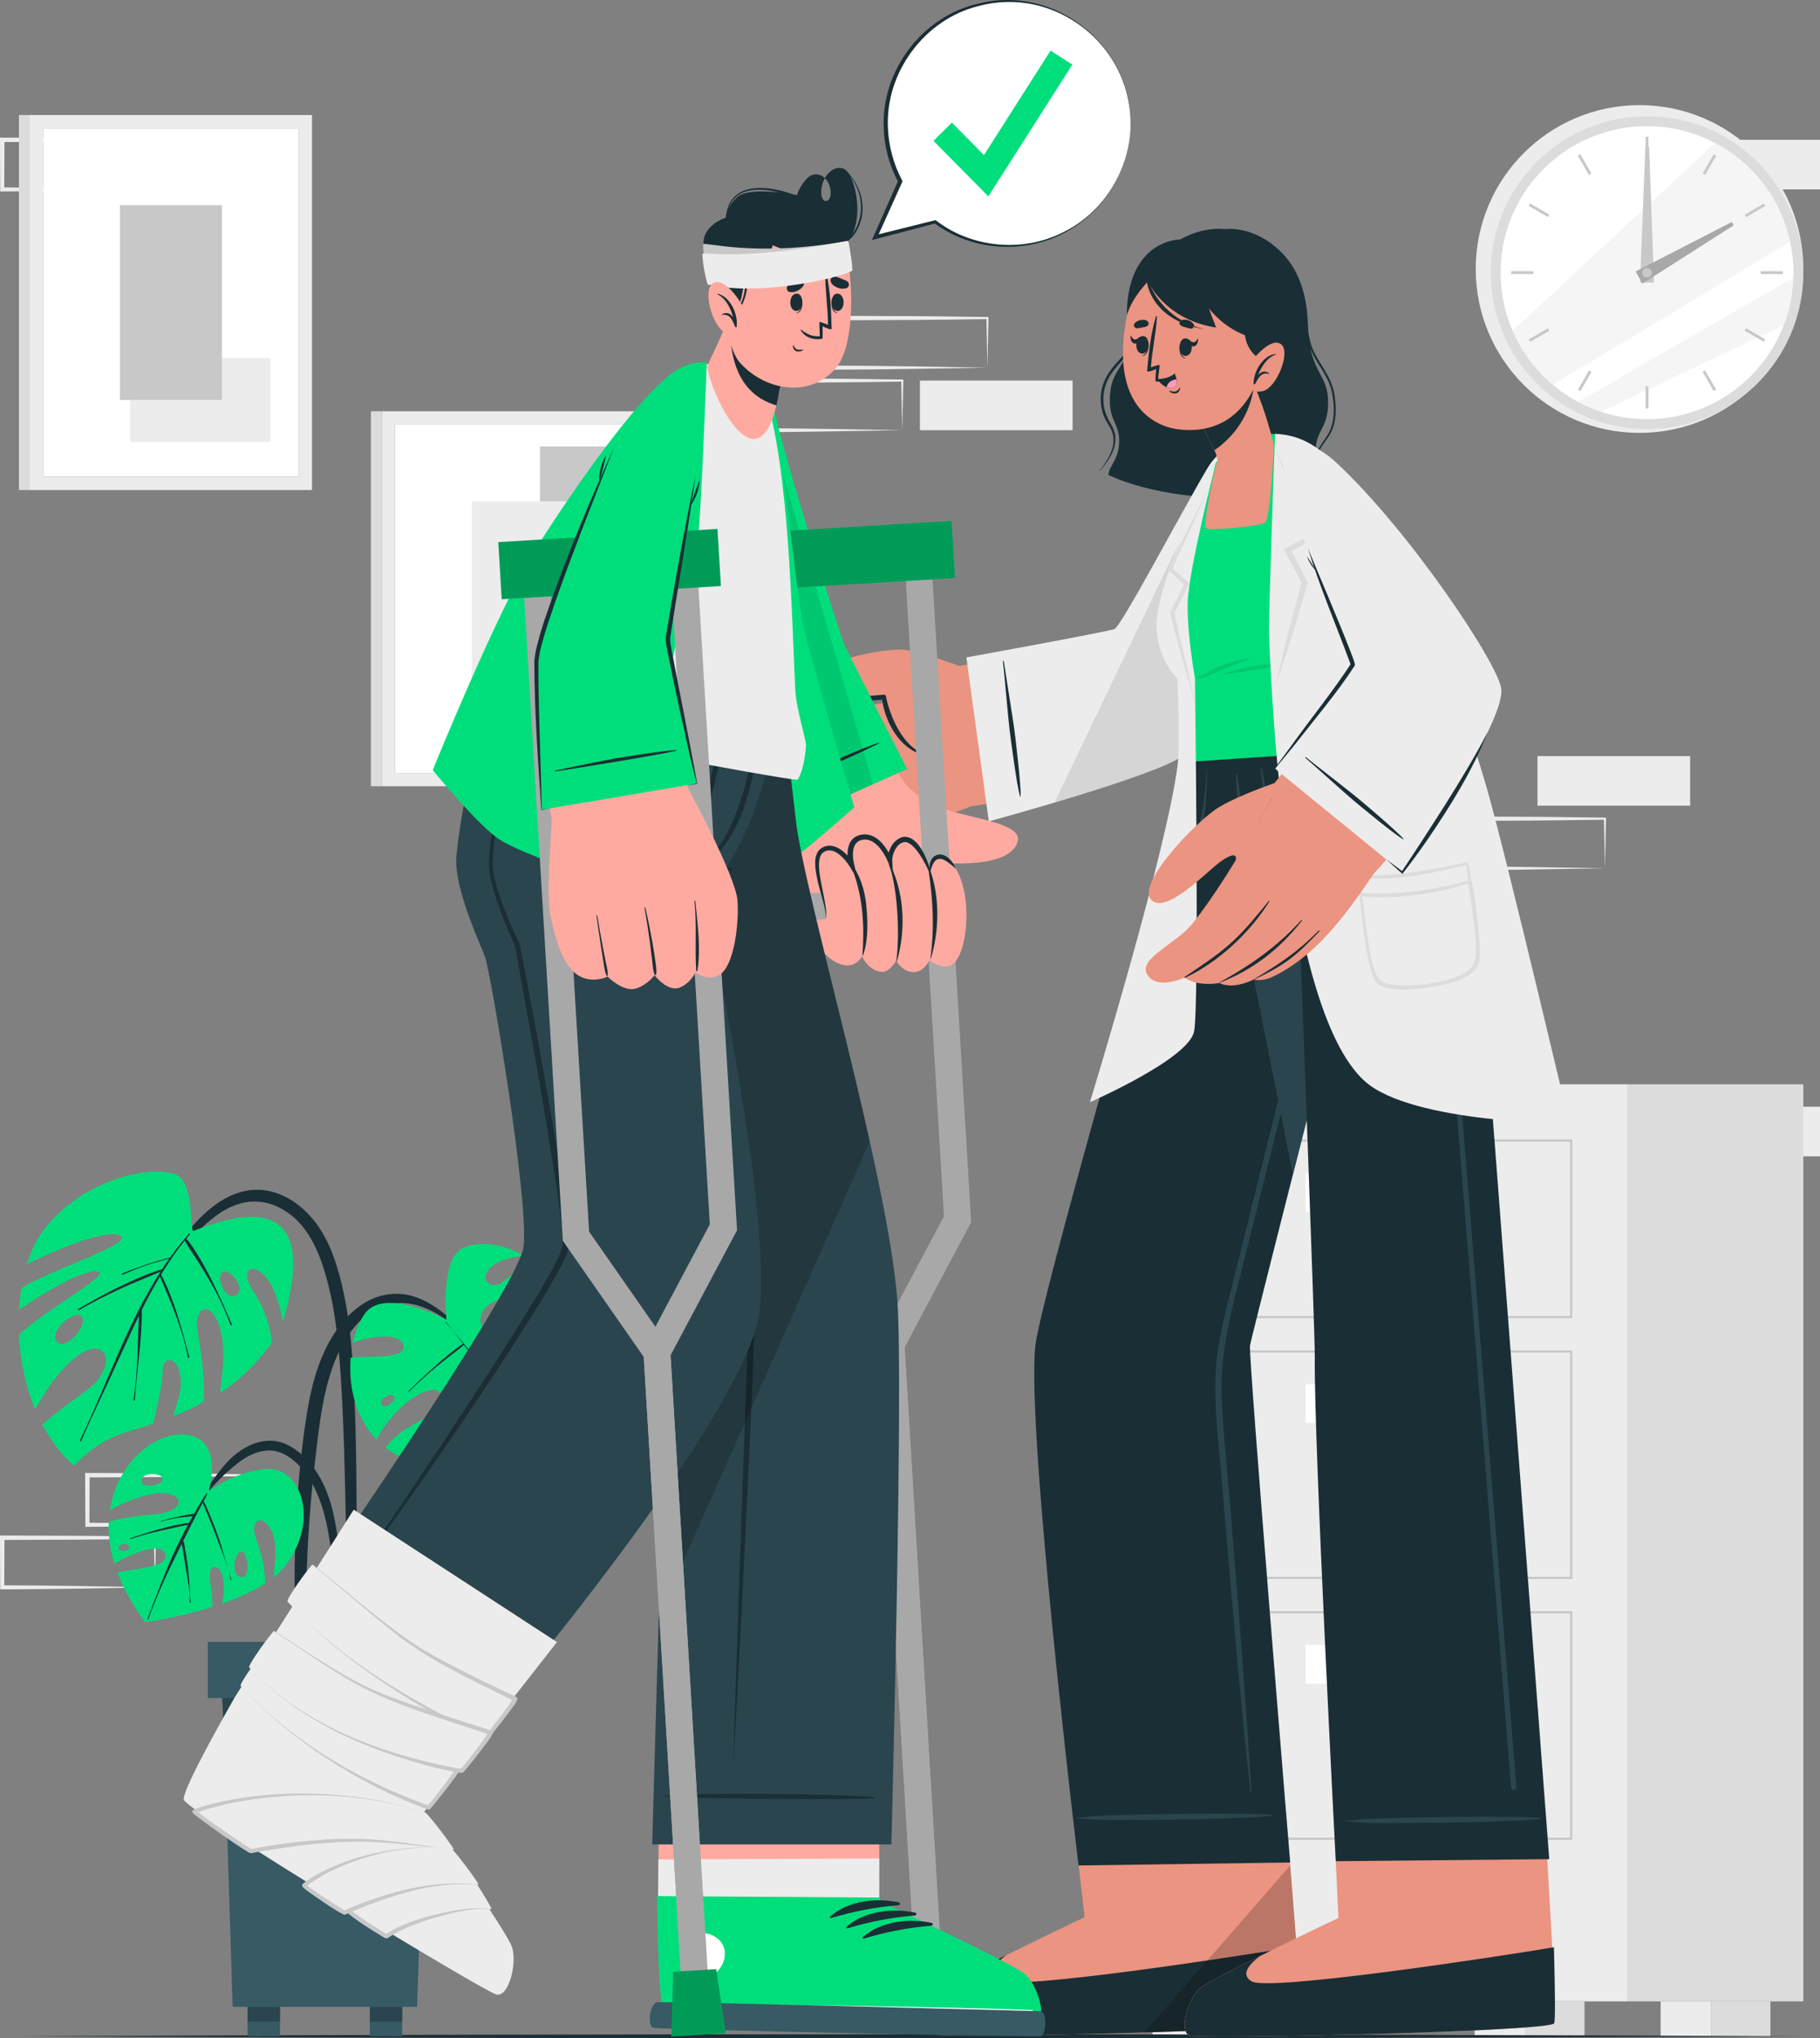 <?xml version="1.0" encoding="UTF-8"?> <svg xmlns="http://www.w3.org/2000/svg" id="Layer_2" data-name="Layer 2" viewBox="0 0 532.04 595.55"><rect x="0" y="0" width="532.04" height="595.55" fill="#808080" stroke="none"/><defs><style> .cls-1 { opacity: .1; } .cls-2 { fill: #00de7c; } .cls-3 { fill: #fff; } .cls-4 { fill: #eb9481; } .cls-5, .cls-6 { fill: #ececec; } .cls-7 { fill: #ff99bc; } .cls-8 { fill: #ffaaa1; } .cls-9 { fill: #dcdcdc; } .cls-10 { fill: #c8c8c8; } .cls-11 { fill: #a8a8a8; } .cls-12 { fill: #375a64; } .cls-13 { fill: #1a2e35; } .cls-14 { fill: #2b454e; } .cls-15 { opacity: .2; } .cls-16 { opacity: .3; } .cls-17 { fill: none; stroke: #c8c8c8; stroke-miterlimit: 10; stroke-width: .65px; } .cls-6 { opacity: .5; } </style></defs><g id="Layer_1-2" data-name="Layer 1"><g><g><path class="cls-5" d="M70.17,445.51c-12.69,.2-32.08,.6-44.63,.59,0,0-.59,0-.59,0v-.59s-.06-14.49-.06-14.49c0,0,0-.65,0-.65,0,0,.65,0,.65,0l22.31,.09c6.61,.01,15.94,.19,22.63,.25,0,0,0,.31,0,.31l-.31,14.49h0Zm0,0l-.31-14.49s.31,.31,.31,.31c-6.61,.08-15.81,.22-22.31,.25,0,0-22.31,.09-22.31,.09,0,0,.65-.65,.65-.65,0,0-.06,14.49-.06,14.49,0,0-.59-.59-.59-.59,12.43,.01,32.06,.37,44.63,.59h0Z"></path><path class="cls-5" d="M45.28,463.78c-12.69,.2-32.08,.6-44.63,.59,0,0-.59,0-.59,0v-.59s-.06-14.49-.06-14.49v-.65s.65,0,.65,0l22.31,.09c6.61,.01,15.94,.19,22.63,.25,0,0,0,.31,0,.31l-.31,14.49h0Zm0,0l-.31-14.49,.31,.31c-6.61,.08-15.81,.22-22.31,.25,0,0-22.31,.09-22.31,.09l.65-.65-.06,14.49s-.59-.59-.59-.59c12.43,.01,32.06,.37,44.63,.59h0Z"></path><rect class="cls-5" x="449.45" y="220.92" width="44.63" height="14.49"></rect><path class="cls-5" d="M469.18,253.69c-12.69,.2-32.08,.6-44.63,.59,0,0-.59,0-.59,0,0,0,0-.59,0-.59l-.06-14.49s0-.65,0-.65h.65s22.31,.09,22.31,.09c6.61,.01,15.94,.19,22.63,.25,0,0,0,.31,0,.31l-.31,14.49h0Zm0,0s-.31-14.49-.31-14.49l.31,.31c-6.61,.08-15.81,.22-22.31,.25,0,0-22.31,.09-22.31,.09l.65-.65s-.06,14.49-.06,14.49l-.59-.59c12.43,.01,32.06,.37,44.63,.59h0Z"></path><path class="cls-5" d="M45.28,55.35c-12.69,.2-32.08,.6-44.63,.59,0,0-.59,0-.59,0v-.59S0,40.85,0,40.85c0,0,0-.65,0-.65,0,0,.65,0,.65,0,0,0,22.31,.09,22.31,.09,6.61,.01,15.94,.19,22.63,.25,0,0,0,.31,0,.31s-.31,14.49-.31,14.49h0Zm0,0s-.31-14.49-.31-14.49c0,0,.31,.31,.31,.31-6.61,.08-15.81,.22-22.31,.25,0,0-22.31,.09-22.31,.09l.65-.65s-.06,14.49-.06,14.49l-.59-.59c12.43,.01,32.06,.37,44.63,.59h0Z"></path><path class="cls-5" d="M288.66,107.42c-12.69,.2-32.08,.6-44.63,.59,0,0-.59,0-.59,0,0,0,0-.59,0-.59l-.06-14.49v-.65s.65,0,.65,0l22.31,.09c6.61,.01,15.94,.19,22.63,.25,0,0,0,.31,0,.31,0,0-.31,14.49-.31,14.49h0Zm0,0l-.31-14.49s.31,.31,.31,.31c-6.61,.08-15.81,.22-22.31,.25,0,0-22.31,.09-22.31,.09,0,0,.65-.65,.65-.65,0,0-.06,14.49-.06,14.49,0,0-.59-.59-.59-.59,12.43,.01,32.06,.37,44.63,.59h0Z"></path><path class="cls-5" d="M263.76,125.69c-12.69,.2-32.08,.6-44.63,.59,0,0-.59,0-.59,0,0,0,0-.59,0-.59l-.06-14.49v-.65s.65,0,.65,0c0,0,22.31,.09,22.31,.09,6.61,.01,15.94,.19,22.63,.25,0,0,0,.31,0,.31l-.31,14.49h0Zm0,0s-.31-14.49-.31-14.49c0,0,.31,.31,.31,.31-6.61,.08-15.81,.22-22.31,.25,0,0-22.31,.09-22.31,.09l.65-.65-.06,14.49s-.59-.59-.59-.59c12.43,.01,32.06,.37,44.63,.59h0Z"></path><rect class="cls-5" x="268.92" y="111.2" width="44.63" height="14.49"></rect><rect class="cls-5" x="487.41" y="323.37" width="44.63" height="14.49"></rect><rect class="cls-5" x="487.41" y="40.85" width="44.63" height="14.49"></rect></g><g><rect class="cls-5" x="324.3" y="316.81" width="151.52" height="267.95"></rect><rect class="cls-9" x="475.82" y="316.81" width="51.34" height="267.95"></rect><g><rect class="cls-17" x="340.8" y="333.23" width="118.52" height="51.6"></rect><rect class="cls-3" x="381.66" y="342.8" width="36.79" height="11.3"></rect></g><g><rect class="cls-17" x="340.8" y="394.87" width="118.52" height="66.16"></rect><rect class="cls-3" x="381.66" y="404.43" width="36.79" height="11.3"></rect></g><g><rect class="cls-17" x="340.8" y="471.07" width="118.52" height="66.16"></rect><rect class="cls-3" x="381.66" y="480.64" width="36.79" height="11.3"></rect></g><g><rect class="cls-9" x="500.19" y="584.76" width="17.37" height="10.2" transform="translate(1017.74 1179.72) rotate(180)"></rect><rect class="cls-5" x="485.46" y="584.76" width="14.73" height="10.2"></rect></g><g><rect class="cls-9" x="445.83" y="584.76" width="17.37" height="10.2" transform="translate(909.03 1179.72) rotate(180)"></rect><rect class="cls-5" x="431.1" y="584.76" width="14.73" height="10.2"></rect></g><g><rect class="cls-9" x="351.65" y="584.76" width="17.37" height="10.2" transform="translate(720.66 1179.72) rotate(180)"></rect><rect class="cls-5" x="336.92" y="584.76" width="14.73" height="10.2"></rect></g></g><g><circle class="cls-5" cx="479.28" cy="78.6" r="47.88"></circle><circle class="cls-9" cx="481.47" cy="79.67" r="45.69" transform="translate(353.73 550.67) rotate(-84.22)"></circle><circle class="cls-3" cx="481.47" cy="79.67" r="42.8" transform="translate(361.63 552.74) rotate(-85.18)"></circle><path class="cls-6" d="M523.3,70.58c-19.49,11.81-51.52,31.18-69.43,41.8-5.02-4.24-9.05-9.61-11.7-15.73l59.22-54.88c11.03,5.81,19.21,16.29,21.91,28.81Z"></path><path class="cls-6" d="M524.24,81.16c-.16,4.89-1.15,9.57-2.83,13.91l-53.38,25.25c-2.34-.78-4.6-1.75-6.74-2.9,16.13-9.32,45.59-26.27,62.95-36.26Z"></path><g><rect class="cls-10" x="481.06" y="39.97" width=".83" height="6.49"></rect><rect class="cls-10" x="462.83" y="44.86" width=".83" height="6.49" transform="translate(38 238.05) rotate(-30)"></rect><rect class="cls-10" x="449.49" y="58.2" width=".83" height="6.49" transform="translate(171.72 420.33) rotate(-60)"></rect><rect class="cls-10" x="441.77" y="79.25" width="6.49" height=".83"></rect><rect class="cls-10" x="446.66" y="97.48" width="6.49" height=".83" transform="translate(11.33 238.08) rotate(-30)"></rect><rect class="cls-10" x="460" y="110.82" width="6.49" height=".83" transform="translate(135.49 456.99) rotate(-60.03)"></rect><rect class="cls-10" x="481.06" y="112.87" width=".83" height="6.49"></rect><rect class="cls-10" x="499.28" y="107.99" width=".83" height="6.49" transform="translate(11.33 264.75) rotate(-30)"></rect><rect class="cls-10" x="512.62" y="94.65" width=".83" height="6.49" transform="translate(171.72 493.23) rotate(-60)"></rect><rect class="cls-10" x="514.68" y="79.25" width="6.49" height=".83"></rect><rect class="cls-10" x="509.79" y="61.03" width="6.49" height=".83" transform="translate(38.02 264.77) rotate(-30)"></rect><rect class="cls-10" x="496.45" y="47.69" width="6.49" height=".83" transform="translate(208.35 456.91) rotate(-60.02)"></rect></g><g><polygon class="cls-10" points="482.09 42.91 483.5 82.56 479.44 82.51 480.99 42.9 482.09 42.91"></polygon><polygon class="cls-11" points="506.79 65.84 480.11 82.87 478.17 79.3 506.26 64.87 506.79 65.84"></polygon><path class="cls-10" d="M482.85,79.67c0,.77-.62,1.39-1.39,1.39s-1.39-.62-1.39-1.39,.62-1.39,1.39-1.39,1.39,.62,1.39,1.39Z"></path></g></g><g><g><rect class="cls-3" x="115.49" y="124.04" width="74.71" height="101.79"></rect><rect class="cls-10" x="157.85" y="130.44" width="19.51" height="83.43"></rect><path class="cls-5" d="M194.08,229.72V120.16H111.6v109.56h82.48ZM115.49,124.04h74.71v101.79H115.49V124.04Z"></path><rect class="cls-5" x="137.93" y="146.48" width="29.83" height="56.91"></rect><rect class="cls-9" x="108.41" y="120.15" width="3.18" height="109.57" transform="translate(220.01 349.87) rotate(180)"></rect></g><g><rect class="cls-3" x="12.61" y="37.5" width="74.71" height="101.79"></rect><rect class="cls-5" x="38.03" y="104.6" width="40.99" height="24.51"></rect><path class="cls-5" d="M91.2,143.17V33.61H8.72v109.56H91.2ZM12.61,37.5H87.31v101.79H12.61V37.5Z"></path><rect class="cls-10" x="35.04" y="59.94" width="29.83" height="56.91"></rect><rect class="cls-9" x="5.53" y="33.61" width="3.18" height="109.57" transform="translate(14.25 176.78) rotate(180)"></rect></g></g><path class="cls-13" d="M5.53,594.96c167.09-.79,354.53-.8,521.62,0-167.09,.8-354.53,.79-521.62,0h0Z"></path><g><g><g><path class="cls-13" d="M103,396.96c-.5-7.25-1.38-14.51-3.07-21.59-1.52-6.39-3.68-12.92-7.71-18.21-3.68-4.82-8.97-8.67-15.12-9.42-5.92-.72-11.48,1.91-15.91,5.64-5.49,4.62-9.69,10.74-13.63,16.67-4.41,6.63-8.16,13.53-11.78,20.61-.12,.23,.24,.43,.36,.2,2.98-5.99,6.64-11.81,10.53-17.25,3.67-5.14,7.6-10.26,12.13-14.68,4.06-3.97,9.23-7.68,15.12-7.87,5.86-.19,11.27,3.1,14.79,7.62,3.94,5.05,5.95,11.35,7.45,17.5,1.65,6.74,2.47,13.64,3.04,20.55,1.16,14.22,1.47,28.52,1.79,42.78,.18,8.07,.29,16.14,.36,24.21,.04,4.09,.07,8.18,.1,12.27,.03,3.94-.18,7.93,.47,11.83,.13,.79,1.43,.72,1.57-.04,.65-3.68,.49-7.47,.54-11.21,.05-3.88,.1-7.75,.14-11.63,.07-7.53,.11-15.07,.08-22.61-.04-15.12-.23-30.3-1.26-45.39Z"></path><g><path class="cls-2" d="M56.6,359.64c-1.28,.52,.46-14.64-5.51-16.58-8.44-2.74-27.79,2.21-38.52,16.58-1.92,2.58-3.5,5.87-4.66,9.66,5.32-2.58,22.93-10.73,27.34-8.23,4.02,2.28-21.21,10.19-28.98,15.28-.34,2.04-.58,4.17-.7,6.35,4.54-3.13,16.92-11.24,22.45-11.24,6.15,0-14.24,10.78-22.49,18.52,.34,7.35,1.87,14.94,4.76,21.86,2.11-3.99,6.76-11.77,12.77-15.97,8.33-5.82,11.98,3.54,1.48,10.95-5.6,3.95-9.63,7.22-12.18,9.41,2.41,4.54,5.5,8.67,9.33,12.07,0,0,5.25-6.39,13.69-9.36,2.03-.71,5.35-1.63,9.36-2.98,.7-2.62,2.66-10.47,2.84-15.53,.23-6.16,7.53-2.74,4.57,8.2-.56,2.06-1.07,3.76-1.55,5.17,2.14-.84,6.42-2.47,8.93-4.37,.4-3.58-.2-11.84-1.67-19.62-1.83-9.7,5.56-10.39,7.17,1.83,.74,5.64-.33,11.48-.69,15.28,8.35-4.87,15.27-14.75,15.27-14.75-.64-3.17-1.29-8.52-5.78-15.28-4.11-6.2,.34-8.63,4.45-3.03,2.29,3.11,3.65,8.36,4.4,12.38,8.82-29.43-2.09-36.26-26.08-26.6Zm-40.04,32.24c-2.28-3.31,5.6-9.36,7.3-7.3,2.2,2.63-5.02,10.61-7.3,7.3Zm52.63-13.57c-3.2,2.32-6.26-5.34-4.18-6.65,2.09-1.33,6.9,4.68,4.18,6.65Z"></path><path class="cls-13" d="M61.87,374c-1.08-2.14-2.21-4.27-3.45-6.33-1.18-1.96-2.43-4.05-3.96-5.75,.34-.42,.67-.85,1.03-1.26,.14-.17-.1-.41-.25-.24-.4,.46-.79,.93-1.18,1.39-.08,.04-.14,.11-.17,.2-1.48,1.78-2.88,3.61-4.21,5.47-2.36,.5-4.69,1.25-6.97,2.02-2.35,.79-4.69,1.61-6.97,2.57-.24,.1-.12,.49,.12,.39,2.27-1,4.57-1.97,6.91-2.77,2.22-.75,4.48-1.33,6.73-1.97-.73,1.03-1.45,2.08-2.14,3.14-4.23,1.22-8.36,3.14-12.32,5.03-4.16,1.98-8.17,4.28-12.16,6.58-.23,.13-.01,.48,.21,.35,3.91-2.34,7.97-4.33,12.09-6.26,3.86-1.81,7.85-3.29,11.74-5.01-9.8,15.29-15.68,32.94-23.53,49.27-.11,.24,.26,.43,.36,.2,2.4-5.73,5.16-11.31,7.77-16.95,2.35-5.06,4.63-10.15,6.98-15.21,.69-1.48,1.39-2.96,2.11-4.43-.43,8.17-.26,16.48-1.59,24.55-.05,.29,.38,.34,.4,.04,.57-8.73,2.1-17.32,2.04-26.1,0-.05-.03-.07-.05-.11,1.66-3.34,3.43-6.63,5.35-9.83,3.25,7.64,6.66,15.4,8.17,23.61,.05,.25,.46,.14,.39-.12-2.21-8.23-4.25-16.46-8.22-24.07,2.09-3.46,4.38-6.8,6.9-9.95,1.09,2.03,2.49,3.95,3.72,5.89,1.21,1.9,2.4,3.81,3.51,5.76,2.39,4.17,4.49,8.43,6.13,12.95,.09,.25,.49,.12,.39-.12-1.87-4.35-3.76-8.73-5.9-12.95Z"></path></g></g><g><path class="cls-13" d="M139.11,392.59c-6.29-6.31-13.6-14.58-23.31-14.57-9.38,.02-16.28,7.57-20.25,15.36-4.15,8.15-5.64,17.38-6.81,26.35-1.4,10.74-2.18,21.57-2.49,32.39-.17,6.01-.15,12.03,0,18.05,.15,6.07,.3,12.22,1.38,18.21,.18,.97,1.73,1.01,1.79-.04,.28-5.06,.08-10.15,.05-15.22-.03-4.99,.05-9.98,.23-14.97,.37-10.09,1.1-20.17,2.29-30.2,1.03-8.76,1.86-17.77,4.48-26.23,2.36-7.63,6.8-16.36,14.53-19.71,10.56-4.57,20.87,3.78,27.78,10.84,.18,.19,.5-.07,.31-.26Z"></path><g><path class="cls-2" d="M158.24,402.46c-8.43-.86-6.11-5.44,1.56-3.43,4.9,1.29,8.8,3.58,11.44,5.49,.06-6.95-.8-14.01-3.39-19.97-7.04-1.77-13.44,1.34-20.02,4.41-6.65,3.12-10.96-4.91-3.24-8.74,7.84-3.9,15.25-2.71,20.86-.38-.61-1.06-1.22-2.04-1.88-2.96-2.02-2.91-4.2-5.27-6.43-7.12-5.75,.47-8.94,4.01-10.64,5.14-2.42,1.59-6.24-.28-3.82-3.73,1.89-2.7,6.59-3.93,10.48-4.25-6.93-4.08-13.84-4.1-17.76-2.32-6.8,3.1-4.89,21-4.89,21,0,0-17.81-9.53-23.65-2.04-1.61,2.07-2.92,5.15-3.7,8.77,6.31-2.32,14.05-2.89,14.78,.9,.77,3.98-9.89,2.81-15.43,3.45-.67,7.98,1.19,17.31,7.55,23.9,5.41-10.4,17.44-18.3,19.16-12.57,1.68,5.62-11.21,7.2-16.5,14.97,2,1.54,4.55,2.91,7.41,4.13,2.89-4.33,7.7-10.29,10.02-8.48,2.32,1.8-3.75,6.03-7.67,9.43,5.22,1.98,11.27,3.53,17.15,4.72,1.43-6,4.18-11.61,6.82-11.09,2.57,.51-2.48,6.79-4.7,11.52,12.18,2.31,23.09,3.09,23.58,2.98,.49-.13,3.73-9.6,5.18-21.39-2.74-1.22-6.56-2.18-12.25-2.45-5.96-.28-6.53-7.07,2.39-6.12,3.83,.42,7.43,2.25,10.3,4.27,.09-1.25,.16-2.52,.21-3.81h0c-3.08-1.74-7.58-3.7-12.94-4.24Zm-2.22-9.28c.91-2.02,6.35-1.3,5.82,1.18-.52,2.49-6.58,.54-5.82-1.18Zm-44.59,16.84c-.33-1.69,3.31-3.23,3.83-1.88,.5,1.36-3.37,4.14-3.83,1.88Zm25.64,13.9c-2.89-1.51,1.25-8.11,3.91-7.05,2.17,.87-1.01,8.56-3.91,7.05Z"></path><path class="cls-13" d="M164.3,434.84c-4-6.69-7.96-13.42-12.16-19.99-1.96-3.06-4.01-6.06-6.14-9,.32-.07,.64-.16,.95-.22,.53-.11,1.06-.21,1.59-.31,1.23-.21,2.47-.39,3.71-.52,1.17-.12,2.34-.18,3.51-.2,1.22-.02,2.55-.06,3.75,.2,.15,.03,.17-.2,.03-.2-1.25,.05-2.53-.11-3.78-.13-1.22-.02-2.43,.01-3.65,.09-1.14,.07-2.28,.18-3.4,.35-.62,.1-1.25,.2-1.87,.33-.37,.07-.76,.13-1.12,.24-2.17-2.98-4.42-5.9-6.74-8.76,7.02-3.22,14.23-5.88,21.91-6.99,.13-.02,.08-.22-.05-.2-7.64,1.22-15.31,3.2-22.22,6.74-1.28-1.57-2.57-3.13-3.86-4.69-1.45-1.74-3-3.44-4.31-5.29-.09-.12-.26,.01-.16,.12,1.82,1.94,3.46,4.08,5.08,6.22-.01,0-.02,0-.04,0-2.89,1.93-5.55,4.24-8.14,6.54-2.66,2.36-5.26,4.8-7.78,7.31-.09,.09,.05,.24,.14,.15,2.5-2.48,5.08-4.85,7.79-7.1,2.7-2.25,5.55-4.31,8.27-6.53,.01-.01,.01-.03,.02-.04,.62,.82,1.24,1.64,1.86,2.45,.32,.41,.63,.82,.94,1.23,.02,.04,.04,.06,.07,.09,1.04,1.35,2.08,2.71,3.11,4.08-1.26,1.69-2.19,3.68-3.09,5.58-.9,1.89-1.68,3.84-2.4,5.8-1.49,4.06-2.49,8.3-3.34,12.54-.03,.13,.17,.19,.19,.06,.8-4.22,2.12-8.28,3.64-12.29,.78-2.05,1.66-4.04,2.58-6.03,.83-1.81,1.84-3.55,2.62-5.38,.9,1.19,1.79,2.39,2.67,3.6,.25,.35,.5,.71,.75,1.06-.04,.08-.01,.18,.09,.18,.01,0,.03,0,.04,0,2.75,3.84,5.37,7.77,7.91,11.74-.17,.26-.25,.57-.35,.87-.16,.48-.32,.97-.46,1.46-.29,.98-.52,1.97-.7,2.98-.17,.94-.3,1.89-.4,2.85-.1,1.05,0,2.21-.24,3.24-.04,.16,.22,.17,.2,0-.16-.96,.09-2.07,.22-3.02,.15-1.03,.34-2.06,.58-3.08,.22-.92,.46-1.84,.74-2.74,.14-.45,.28-.9,.44-1.35,.08-.24,.2-.49,.28-.74,1.19,1.87,2.37,3.74,3.53,5.63,2.3,3.74,4.59,7.5,6.88,11.24,.12,.19,.42,.02,.3-.17Z"></path></g></g><g><path class="cls-13" d="M102.58,486.22c-.1-3.79-.7-7.61-1.11-11.38-.41-3.79-.84-7.57-1.25-11.36-.78-7.3-1.21-14.77-2.93-21.93-1.48-6.16-4.19-12.06-8.92-16.4-2.39-2.2-5.44-4-8.75-4.18-3.39-.18-6.51,.99-9.29,2.86-3.16,2.13-5.6,5.16-7.81,8.23-2.28,3.16-4.29,6.43-6.09,9.89-.07,.13,.14,.21,.21,.09,3.32-5.76,7.91-10.73,13.18-14.77,2.43-1.86,5.21-3.25,8.31-3.46,3.07-.21,5.8,1.25,8.05,3.21,4.42,3.84,6.98,9.5,8.51,15.05,1.81,6.58,2.39,13.51,3.29,20.26,.54,4.01,1.05,8.03,1.58,12.04,.53,3.99,.86,8.08,1.71,12.02,.18,.85,1.34,.67,1.32-.18Z"></path><g><path class="cls-2" d="M79.02,429.22c-8.71-.17-17.94,6.32-17.94,6.32,0,0,4.9-16.95-8.72-16.4-8.1,.32-18.21,8.81-20.24,22.06,3.12-1.66,9.71-4.85,14.92-4.94,7.06-.13,7.54,5.4-2.2,6.24-7.01,.61-10.93,1.47-13.05,2.16-.17,3.77,.3,7.88,1.64,12.24,5.43-3.3,14.71-6.8,14.98-2.25,.2,3.38-9.37,3.65-14.1,4.83,1.7,4.59,4.35,9.43,8.13,14.46,0,0,9.48-1.24,19.63-4.43,0-1.97-.1-4.49-.61-7.1-1.16-6.05,3.29-6.15,3.87-.34,.23,2.41-.02,4.67-.41,6.48,4.48-1.57,8.92-3.52,12.6-5.94,.03-2.09-.3-6.65-2.79-13.4-1.73-4.73,1.71-7.44,4.61-2,1.87,3.5,1.11,10.07,.49,13.78,1.64-1.3,3.03-2.68,4.12-4.21,9.31-12.96,3.79-27.37-4.9-27.56Zm-37.57,3.13c.32-2.45,6.4-1.99,6.09-.08-.31,1.94-6.46,2.83-6.09,.08Zm-6.78,19.91c.59-1.57,3.22-1.35,3.09-.11-.11,1.23-3.49,1.13-3.09,.11Zm36.12,8.54c-3.53,.14-2.37-7.2-.31-7.49,1.74-.25,3.01,7.37,.31,7.49Z"></path><g><path class="cls-13" d="M67.63,461.47c-.34-.91-.64-1.84-.93-2.78,.27,.94,.5,1.89,.68,2.84,.03,.19,.32,.11,.25-.07Z"></path><path class="cls-13" d="M64.04,449.67c-.64-1.88-1.35-3.74-2.09-5.59-.39-.99-.8-1.97-1.23-2.93-.36-.82-.67-1.74-1.21-2.46,.42-.78,.81-1.57,1.1-2.38,.03-.08-.07-.14-.12-.07-1.04,1.21-1.84,2.74-2.65,4.12-.38,.64-.74,1.3-1.11,1.94-.76,.05-1.54,.22-2.29,.36-.82,.15-1.63,.32-2.44,.5-.81,.18-1.62,.37-2.43,.56-.8,.19-1.6,.46-2.42,.58-.19,.03-.11,.33,.07,.25,.81-.33,1.7-.48,2.55-.66,.78-.17,1.57-.31,2.36-.42,.79-.11,1.59-.21,2.38-.29,.59-.06,1.2-.09,1.8-.15-.32,.57-.66,1.14-.98,1.71-.05,.09-.09,.18-.14,.28-.66-.05-1.31,.12-1.96,.23-.7,.13-1.41,.26-2.1,.41-1.42,.31-2.84,.65-4.24,1.04-2.95,.82-5.86,1.76-8.77,2.71-.16,.05-.06,.3,.1,.24,2.89-.99,5.83-1.77,8.81-2.44,1.39-.31,2.79-.63,4.19-.92,.7-.15,1.4-.3,2.1-.45,.54-.11,1.11-.18,1.63-.36-1.5,2.77-2.91,5.58-4.21,8.45-2.82,6.25-5.2,12.69-7.63,19.1-.06,.16,.19,.26,.24,.1,2.26-6.41,5.12-12.58,8.12-18.68,.54-1.11,1.11-2.21,1.65-3.32,.05,.22,.1,.45,.14,.68,.14,.76,.27,1.52,.4,2.28,.26,1.52,.51,3.04,.74,4.56,.46,3.08,1.2,6.34,1.1,9.47,0,.2,.29,.19,.26,0-.24-1.51-.24-3.08-.34-4.61-.1-1.59-.22-3.19-.4-4.78-.18-1.53-.37-3.06-.63-4.58-.13-.76-.26-1.52-.4-2.28-.1-.55-.13-1.18-.43-1.65,.8-1.6,1.59-3.21,2.4-4.8,.76-1.5,1.52-2.99,2.3-4.48,.33-.63,.69-1.26,1.04-1.9,.2,.79,.6,1.55,.9,2.29,.35,.86,.7,1.72,1.05,2.58,.78,1.9,1.51,3.82,2.23,5.74,1.03,2.72,2.17,5.52,3.02,8.35-.83-2.78-1.54-5.62-2.47-8.37Z"></path><path class="cls-13" d="M66.7,458.69c-.06-.22-.13-.44-.2-.66,.07,.22,.13,.44,.2,.66Z"></path></g></g></g></g><g><g><polygon class="cls-12" points="125.36 487.93 124.4 508.21 121.94 586.37 68.01 586.37 65.55 508.21 64.59 487.93 125.36 487.93"></polygon><polygon class="cls-14" points="125.36 487.93 124.75 500.76 65.26 502.19 64.59 487.93 125.36 487.93"></polygon></g><rect class="cls-12" x="60.75" y="479.73" width="68.44" height="16.4"></rect><g><rect class="cls-12" x="72.38" y="586.37" width="9.47" height="8.58"></rect><rect class="cls-14" x="72.38" y="586.37" width="9.47" height="4.29"></rect></g><g><rect class="cls-12" x="108.11" y="586.37" width="9.46" height="8.58"></rect><rect class="cls-14" x="108.11" y="586.37" width="9.46" height="4.29"></rect></g></g></g><g><g><g><g><path class="cls-4" d="M273.62,594.52c3.4,1.07,102.8-1.08,106.43-3.51,1.4-.9-7.12-95.04-7.12-95.04l-63.04,1.21,7.17,62.98s-36.67,17.38-40.39,20.46c-3.68,3.07-6.46,12.86-3.05,13.91Z"></path><path class="cls-13" d="M273.62,594.52c3.4,1.06,102.8-1.09,106.43-3.51,.44-.27,.57-9.83-1.01-22.28-18.02,3.02-82.36,12.9-87.37,9.95-3.49-2.05-.4-5.26,2.46-7.42-8.21,4.09-15.88,8.03-17.46,9.36-3.68,3.07-6.45,12.86-3.05,13.91Z"></path><path class="cls-15" d="M380.05,591.01c-1.63,1.09-22.56,2.12-45.45,2.82l42.58-48.8c1.88,23.01,3.55,45.54,2.87,45.98Z"></path></g><g><path class="cls-13" d="M315.28,545.05l61.88-.87s-12.26-148.22-11.75-151.07c.65-3.65,44.56-175.81,44.56-175.81h-59.06s-46.58,160.46-48.25,175.92c-2.71,24.97,12.62,151.83,12.62,151.83Z"></path><g><path class="cls-14" d="M371.6,530.21c-3.66-.26-7.35-.22-11.02-.27-3.67-.05-7.34-.06-11.01-.02-7.34,.07-14.68,.18-22.01,.39-2.01,.06-4.01,.12-6.02,.21-2.15,.1-4.29,.47-6.43,.55-.17,0-.16,.26,0,.26,1.8,.02,3.61,.29,5.41,.34,1.87,.05,3.74,.07,5.61,.07,3.67,0,7.34-.01,11.01-.04,7.34-.06,14.68-.16,22.01-.46,4.14-.17,8.32-.22,12.45-.64,.24-.02,.23-.36,0-.38Z"></path><path class="cls-14" d="M396.98,231.2c-5.28,18.71-10.12,37.59-14.85,56.45-4.74,18.87-9.45,37.75-14.15,56.63-2.35,9.44-4.7,18.88-7.05,28.32-2.29,9.19-4.94,18.43-5.51,27.93-.58,9.66,.65,19.39,1.47,29,.82,9.66,1.63,19.33,2.47,28.99,1.69,19.33,3.32,38.68,5.42,57.96,.26,2.41,.52,4.83,.77,7.24,.02,.21,.34,.2,.32,0-1.28-19.34-2.61-38.67-4.16-58-.77-9.67-1.56-19.33-2.36-28.99-.8-9.64-1.92-19.32-2.22-29-.31-9.77,1.48-19.11,3.83-28.54,2.31-9.24,4.63-18.48,6.94-27.71,4.73-18.87,9.46-37.75,14.14-56.63,5.24-21.14,10.48-42.32,15.11-63.61,.02-.11-.15-.16-.18-.04Z"></path></g><path class="cls-14" d="M409.98,217.3s-18.84,73.86-32.02,125.85l-25.13-125.85h57.15Z"></path></g></g><g><g><path class="cls-4" d="M347.84,594.75c3.4,1.07,102.8-1.08,106.43-3.51,1.4-.9-4.89-94.11-4.89-94.11l-61.11,.22,3.01,63.03s-36.67,17.37-40.39,20.46c-3.68,3.07-6.46,12.86-3.05,13.91Z"></path><path class="cls-13" d="M347.84,594.75c3.4,1.06,102.8-1.09,106.43-3.51,.44-.27,.34-9.59-.01-22.29-18.02,3.02-83.36,12.91-88.37,9.96-3.49-2.05-.4-5.26,2.46-7.42-8.21,4.09-15.88,8.03-17.46,9.36-3.68,3.07-6.45,12.86-3.05,13.91Z"></path></g><g><path class="cls-13" d="M352.82,217.27s3.34,41.76,10.22,52.25c0,0,6.77,2.36,17.13,8.53,0,0,4.26,111.71,4.18,118.42-.28,25.1,6.14,147.33,6.14,147.33l62.4-.59s-16.15-212.4-19.92-261.04c0,0,2.85-15.53,2.23-23.38-1.49-19.02-8.67-41.5-8.67-41.5l-73.72-.02Z"></path><g><path class="cls-14" d="M374.78,256.99c-.23-1.56-.47-3.13-.71-4.69-.44-2.86-1.02-5.71-1.52-8.56-1.14-6.47-2.32-12.97-3.76-19.38-.03-.16-.3-.12-.28,.04,.26,2.59,.55,5.18,.92,7.75,.37,2.58,.62,5.17,.98,7.75,.72,5.11,1.43,10.23,2.3,15.32,.34,1.96,1.56,5.48-1.26,6.08-2.24,.48-3.87-1.71-4.53-3.55-.8-2.24-1.09-4.72-1.5-7.06-.46-2.58-.87-5.17-1.23-7.77-.8-5.65-1.67-11.28-2.59-16.92-.03-.16-.28-.11-.28,.04,.18,5.81,.49,11.55,1.25,17.32,.36,2.75,.77,5.5,1.24,8.23,.44,2.56,.76,5.31,1.89,7.67,.89,1.85,2.54,3.52,4.67,3.75,.04,0,.09,0,.13,0-.05,.04-.09,.09-.08,.16,.03,.92,.01,1.84,.11,2.76,.1,.9,.28,1.81,.45,2.7,.17,.9,.39,1.83,.7,2.69,.15,.42,.3,.84,.5,1.24,.2,.42,.48,.74,.73,1.14,.1,.16,.29,.06,.3-.1h.01c-.01-.15-.01-.3-.02-.45,0-.03,0-.05,0-.08,0,0,0,0,0,0,0-.27-.01-.53-.05-.8-.07-.44-.16-.88-.26-1.31-.19-.87-.43-1.74-.66-2.6-.23-.86-.42-1.73-.64-2.6-.23-.89-.52-1.76-.73-2.66,0-.04-.04-.06-.06-.08,1.66,.02,3.34-.86,3.94-2.47,.44-1.17,.24-2.39,.06-3.58Z"></path><path class="cls-14" d="M385.22,279.42c-1.79-1.47-3.89-2.68-5.87-3.87-2.15-1.29-4.39-2.47-6.69-3.47-4.51-1.96-9.17-3.3-13.83-4.84-.14-.05-.23,.19-.09,.24,4.51,1.79,8.84,4.18,13.2,6.31,2.15,1.05,4.32,2.05,6.5,3.01,2.19,.97,4.37,2.1,6.62,2.92,.17,.06,.31-.2,.17-.31Z"></path><path class="cls-14" d="M415.04,244.55c-3.18-.01-14.16-.8-17.41-4.44-1.88-2.11-3.13-4.75-4.06-7.33-1.05-2.91-1.81-5.88-2.47-8.9-.03-.15-.25-.1-.25,.04-.1,3.39,.38,6.84,1.28,10.1,.77,2.79,1.8,5.9,4.05,7.85,2.37,2.06,5.59,2.78,8.62,3.15,3.42,.42,6.84,.32,10.25-.14,.21-.03,.21-.34,0-.34Z"></path><path class="cls-14" d="M345.36,245.41c.98-.01,3.86-2.02,4.2-2.54,2.4-3.62,2.98-15.11,3.19-18.13,0-.15,.08-.1,.08,.04,.03,3.39-.12,6.84-.4,10.1-.24,2.79-.55,5.9-1.25,7.85-.73,2.06-4.77,3.47-5.82,3.01-.07-.03-.07-.34,0-.34Z"></path><path class="cls-14" d="M450.13,531.12c-3.66-.26-7.35-.22-11.02-.27-3.67-.05-7.34-.06-11.01-.02-7.34,.07-14.68,.18-22.01,.39-2.01,.06-4.01,.12-6.02,.21-2.15,.1-4.29,.47-6.43,.55-.17,0-.16,.26,0,.26,1.8,.02,3.61,.28,5.41,.34,1.87,.05,3.74,.07,5.61,.07,3.67,0,7.34-.01,11.01-.04,7.34-.06,14.68-.16,22.01-.46,4.14-.17,8.32-.22,12.45-.64,.24-.02,.23-.36,0-.38Z"></path><path class="cls-14" d="M442.52,523s.03,0,.04,0c.42-.02,.74-.38,.72-.8l-19.5-241.89c.18-1.06,4.15-14.57,4.5-21.47,.37-7.3-7.17-35.73-7.49-36.94-.11-.41-.53-.64-.93-.54-.41,.11-.65,.53-.54,.93,.08,.29,7.8,29.41,7.44,36.47-.37,7.13-4.48,21.26-4.5,21.38,0,.06,19.49,242.14,19.49,242.14,.02,.41,.36,.72,.76,.72Z"></path></g></g></g></g><g><g><path class="cls-13" d="M384.62,131.19c-.18,5.14,2.44,6.97,2.5,9.72,0,0-11.9,5.13-31.75,4.45-19.84-.68-31.36-6.6-31.36-6.6,.25-2.74,2.99-4.39,3.16-9.53,.2-5.93-3.75-6.5-2.5-15.46,.93-6.67,5.98-7.32,7.23-20.45,1.29-13.57,6.64-18.87,10.73-21.82,7.97-5.73,15.42-4.55,15.42-4.55,0,0,7.15-1.17,14.7,5.09,3.89,3.22,9.24,9.37,9.6,23,.35,13.18,5.35,14.17,5.82,20.89,.63,9.02-3.35,9.33-3.55,15.26Z"></path><path class="cls-13" d="M331.38,100.65c1.84-3.71,1.92-8.18,1.74-12.28,0-.2-.28-.22-.29,0-.18,3.92-.14,7.98-1.83,11.56-1.46,3.1-4.07,5.27-6.09,7.89-1.88,2.42-3.06,5.27-3.14,8.48-.04,1.61,.21,3.22,.71,4.72,.54,1.6,1.49,2.85,2.25,4.32,2.27,4.43-.81,8.97-3.32,12.32-.03,.04,.03,.09,.06,.05,2.06-2.51,4.27-5.31,4.58-8.82,.15-1.73-.33-3.3-1.16-4.75-.93-1.62-1.76-3.15-2.12-5.06-.72-3.8,.3-7.49,2.51-10.47,1.99-2.69,4.57-4.87,6.1-7.96Z"></path><path class="cls-13" d="M390.16,115.6c-.57-3.83-2.47-6.76-4.41-9.88-.94-1.52-1.84-3.09-2.41-4.83-.65-1.95-.94-4.01-1.17-6.07-.26-2.25-.47-4.5-.95-6.72-.48-2.23-1.21-4.34-2.04-6.44-.04-.1-.17-.02-.13,.08,1.55,3.95,2.15,8.14,2.55,12.39,.36,3.84,.97,7.38,2.87,10.67,1.82,3.15,4.08,5.98,4.87,9.71,.85,3.96,.98,8.86-1.14,12.39-1.73,2.89-5.03,6.21-3.46,10,.05,.12,.24,.04,.2-.09-1.26-4.31,2.53-7.23,4.21-10.58,1.58-3.16,1.51-7.21,1-10.65Z"></path></g><g><g><path class="cls-4" d="M366.31,144.25c-5.82,34.43-15.6,68.68-21.43,73.92-9.05,8.13-58.22,18.44-74,18.72-5.17,.09-8.52-34.94-4.25-38.45,4.27-3.51,56.96-10.87,59.91-12.53,1.57-.88,15.18-27.08,25.57-44.58,9.65-16.26,15.98-7.53,14.21,2.92Z"></path><g><g><path class="cls-4" d="M284.08,235.51c-4.52,1.72-28.88,11.27-35.22,11.62-6.34,.35-24.65,.04-25.41-4.79-.76-4.83,4.61-5.16,4.61-5.16,0,0-7.71-1.36-8.04-6.29-.32-4.93,8.05-5.18,8.05-5.18,0,0-7.82-1.97-7.79-6.91,.03-4.94,8.49-3.78,8.49-3.78,0,0-7.23-1.47-5.5-5.53,2.09-4.88,15.12-.67,22.08-1.58,1.58-.21,31.78-6.48,31.78-6.48l6.96,34.07Z"></path><g><path class="cls-13" d="M228.03,214.94c9.59,3.08,14.31,2.76,23.91,.29,.19-.05,.3,.22,.11,.29-9.18,3.28-15.05,4.53-24.2-.12-.45-.23-.28-.6,.17-.46Z"></path><path class="cls-13" d="M227.31,225.46c10.24,2.33,15.37,2.03,25.61,.18,.14-.03,.2,.22,.06,.25-9.9,2.66-15.78,3.77-25.71,.1-.45-.17-.43-.64,.04-.53Z"></path><path class="cls-13" d="M228.57,237.07c10.07,1.54,15.71,1.46,25.43-1.62,.23-.07,.36,.25,.13,.35-9.6,4.1-16.64,4.25-25.57,1.58-.61-.18-.62-.41,.01-.31Z"></path></g></g><g><path class="cls-4" d="M282.22,195.26s-11.78-4.52-17.39-5.37c-5.61-.84-27.69,3.7-26.98,8.53,.92,6.23,14.18,6.11,20.67,5.21,0,0,2.11,14.41,11.65,16.39,9.54,1.98,12.05-24.75,12.05-24.75Z"></path><path class="cls-13" d="M238.66,200.05c4.93,5.08,13.37,3.34,19.73,2.93,.48-.03,.68,.35,.63,.72,1.29,5.98,4.85,14.04,10.8,16.53,.17,.07,.09,.33-.09,.28-6.75-1.8-10.9-9.44-11.89-16.08-6.52,.52-15.06,1.89-19.24-4.34-.02-.04,.02-.08,.05-.05Z"></path></g></g></g><g><g><path class="cls-5" d="M289.06,239.98l-6.56-47.9s38.73-7,43.24-8.26c1.91-.53,18.91-32.88,27.04-46.71,5.35-9.1,15.8-11.76,14.65,8.59-.67,11.92-12.08,67.65-21.62,75.08-7.59,5.91-56.76,19.2-56.76,19.2Z"></path><path class="cls-13" d="M298.35,232.68c.15-3.21-1.42-16.41-1.85-19.69-.42-3.22-2.59-16.39-3.04-19.76-.02-.18-.29-.2-.27-.02,.39,3.34,1.53,16.64,1.93,19.92,.4,3.29,2.13,16.43,3.07,19.56,.03,.11,.17,.09,.17-.01Z"></path></g><path class="cls-1" d="M367.44,145.7c-.66,11.92-12.07,67.64-21.62,75.08-4.42,3.43-22.87,9.37-37.56,13.72l49.29-102.79c5.12-3.57,10.74-1.22,9.89,13.99Z"></path></g></g><g><path class="cls-2" d="M347.87,198.02l.03,24.55,78.64-5.28s-25.33-73.29-40.74-84.93c-12.25-9.26-24.11-6.25-30.36,2.9-1.58,2.32-15.93,34.14-16.25,46.26-.26,10.68,8.68,16.5,8.68,16.5Z"></path><g class="cls-1"><path d="M365.07,192.34c-2.65,.41-5.32,.98-7.93,2.09-1.3,.55-2.58,1.21-3.86,1.91-.64,.35-1.28,.67-1.92,.97-.66,.32-1.37,.61-2.05,.63-.06,0-.07,.17,0,.17,.66,.05,1.29,.1,1.95,0,.63-.1,1.26-.32,1.88-.58,1.32-.54,2.63-1.18,3.95-1.75,2.66-1.13,5.32-2.27,8.01-3.06,.12-.04,.11-.41-.02-.39Z"></path><path d="M377.92,193.74c-3.45,.03-6.94,.24-10.36,.72-1.72,.24-3.41,.59-5.09,.99-.81,.19-1.61,.4-2.41,.62-.88,.24-1.73,.62-2.61,.85-.09,.02-.07,.19,.02,.17,.84-.19,1.71-.21,2.56-.34,.85-.13,1.7-.27,2.56-.4,1.71-.26,3.42-.5,5.12-.78,3.41-.56,6.82-1.08,10.25-1.5,.19-.02,.13-.32-.04-.32Z"></path></g><g><path class="cls-5" d="M372.73,126.74s-1.97,54.4-1.75,58.61c.22,4.2,3.1,108.64,28.13,130.68,13.82,12.17,59.67,12.29,59.67,12.29,0,0-18.2-77.16-23.9-97.18-5.44-19.13-21.83-68.69-42.52-93.23-7.49-8.89-13.56-10.84-19.63-11.16Z"></path><path class="cls-9" d="M372.93,131.55c.79,2.13,1.62,4.25,2.45,6.37,.83,2.12,1.65,4.24,2.51,6.35,1.69,4.23,3.43,8.44,5.19,12.65l.29-.74c-2.5,1.29-4.98,2.6-7.45,3.93l-.59,.32,.29,.55,4.97,9.54-.05-.45c-1.4,4.99-2.72,9.99-4.01,15-.64,2.51-1.27,5.01-1.86,7.53-.58,2.52-1.2,5.03-1.74,7.56,.88-2.45,1.67-4.93,2.5-7.39,.82-2.47,1.6-4.94,2.37-7.42,1.54-4.95,3.04-9.92,4.46-14.9l.06-.22-.11-.22-4.95-9.54-.3,.87c2.46-1.34,4.91-2.69,7.34-4.06l.49-.28-.2-.46c-1.87-4.18-3.77-8.36-5.71-12.52-.96-2.09-1.95-4.16-2.94-6.24-.99-2.08-1.98-4.16-3-6.22Z"></path><path class="cls-9" d="M398.16,268.23c.87,8.38,2.54,17.77,4.55,19.26,3.77,2.8,12.59,1.32,15.36,.92,2.75-.4,12.7-1.76,14.33-7.19,.72-2.4-.59-14.08-1.18-18.2-.24-1.67-1.74-9.86-1.99-10.76-.06-.21-.65-.11-.65,.04-.01,.96,.54,4.37,.58,5.03-15.69,4.22-25.8,3.85-31.06,3.56-.21-1.54-.37-2.74-.61-4.27,2.27,.25,9.78,.13,15.32-.63,5.54-.75,13.76-2.72,16.42-3.43,.13-.03-.05-.63-.24-.61-2.08,.31-9.19,2-16.46,2.99-7.03,.96-15.67,.9-15.69,.9-.23,.11,.89,8.38,1.31,12.4Zm5.39,18.18c-2.04-1.78-3.05-7.58-3.52-11.06-.65-4.8-1.16-8.64-1.79-13.44,12.68,1.19,26.02-2.06,31.01-3.8,.01,.21,1.5,10.32,1.84,13.56,.44,4.14,.81,7.88-.48,10.24-1.11,2.02-4.68,4.38-13.48,5.57-6.36,.86-11.88,.43-13.58-1.06Z"></path></g><g><path class="cls-5" d="M355.44,135.27s-8.02,31.35-8.24,40.79c-.22,9.45,2.11,21.89,2.11,21.89,0,0,1.31,95.28-.23,103.38-1.54,8.1-30.45,20.69-30.45,20.69,0,0,22.42-73.19,25.61-98.41,.8-6.31-.07-25.43-.07-25.43,0,0-5.85-5.11-6.07-15.49-.22-10.38,12.36-38.82,17.35-47.42Z"></path><path class="cls-9" d="M353.27,142.87c-.7,1.88-9.17,19.95-10.69,23.64l-.15-.71c1.63,1.43,3.24,2.87,4.85,4.33l.38,.35-.24,.48-4.12,8.27,.07-.4c.6,4.71,5.91,24.84,6.09,27.21-.43-2.34-6.69-22.32-7.31-27.03l-.03-.21,.1-.19,4.11-8.28,.15,.83c-1.6-1.47-3.19-2.94-4.76-4.44l-.32-.3,.17-.4c1.59-3.66,10.85-21.35,11.71-23.15Z"></path></g></g><g><path class="cls-4" d="M355.96,134.54c-.9,1.86-4.48,19.1-3.34,19.82,1.14,.72,15.91-.53,17.28-1.72,1.37-1.19,2.64-21.52,2.39-22.79-.25-1.27-16.32,4.7-16.32,4.7Z"></path><g><g><path class="cls-4" d="M372.29,129.84c0,1.58-4.81,13.03-11.74,14.35-2.26,.43-5.14-11.79-5.14-11.79l-.42-.85-5.85-11.94,12.54-13.07,1.84-1.77s1.39,3.37,3.07,7.59c.08,.2,.16,.39,.24,.6,.1,.24,.2,.46,.28,.68,.26,.63,.52,1.27,.77,1.91,.19,.49,.38,.96,.56,1.49,.2,.52,.37,1.03,.57,1.54,1.82,5.15,3.25,10.59,3.27,11.26Z"></path><path class="cls-13" d="M366.6,112.35c-1.2,10.91-8.25,16.94-11.6,19.2l-5.85-11.94,12.54-13.07,1.84-1.77s1.39,3.37,3.07,7.59Z"></path></g><g><path class="cls-4" d="M328.6,97.52c-2.62,23.2,10.98,27.39,15.98,27.94,4.54,.51,20.07,1.66,25.07-21.14,5-22.8-4.95-31.35-15.28-33.06-10.33-1.71-23.15,3.06-25.77,26.26Z"></path><g><path class="cls-13" d="M332.43,95.92c.55-.04,1.05-.17,1.59-.27,.61-.11,1.11-.13,1.57-.58,.25-.24,.25-.75,.04-1.01-.49-.62-1.27-.67-2.01-.57-.8,.11-1.39,.4-1.94,.99-.53,.57,.02,1.49,.75,1.44Z"></path><path class="cls-13" d="M348.04,96.01c-.54-.09-1.03-.26-1.56-.4-.6-.16-1.09-.23-1.52-.71-.23-.26-.19-.77,.04-1.01,.54-.57,1.32-.56,2.05-.39,.79,.18,1.35,.52,1.85,1.15,.48,.62-.15,1.48-.87,1.37Z"></path><g><g><path class="cls-13" d="M335.67,99.88c-.01-.06-.13,.07-.12,.14,.02,1.59-.22,3.41-1.67,3.92-.04,.02-.04,.1,.01,.09,1.76-.21,2.06-2.64,1.79-4.14Z"></path><path class="cls-13" d="M334.28,98.2c-2.55-.24-2.85,4.88-.49,5.1,2.33,.22,2.63-4.9,.49-5.1Z"></path></g><path class="cls-13" d="M333.19,98.47c-.42,.25-.85,.72-1.34,.72-.56,0-.94-.57-1.27-1.13-.03-.06-.08-.02-.08,.05-.08,.98,.18,2.02,1.11,2.26,.85,.22,1.53-.58,1.82-1.54,.05-.18-.07-.46-.24-.36Z"></path></g><g><g><path class="cls-13" d="M344.97,100.47c.01-.06,.12,.08,.12,.15-.12,1.59,.02,3.42,1.43,4.01,.04,.02,.04,.1-.02,.09-1.74-.32-1.9-2.76-1.53-4.24Z"></path><path class="cls-13" d="M346.45,98.87c2.56-.09,2.55,5.04,.18,5.12-2.34,.08-2.33-5.05-.18-5.12Z"></path></g><path class="cls-13" d="M347.52,99.21c.41,.27,.81,.77,1.29,.8,.56,.04,.98-.52,1.34-1.05,.04-.06,.08-.01,.08,.06,.03,.98-.3,2-1.24,2.19-.86,.17-1.49-.67-1.72-1.65-.04-.18,.1-.46,.26-.35Z"></path></g><path class="cls-13" d="M344.83,113.34c-.34,.41-.67,.95-1.24,1.05-.55,.1-1.22-.09-1.74-.24-.05-.01-.1,.04-.06,.09,.47,.57,1.37,.87,2.09,.67,.7-.19,1-.85,1.11-1.52,.02-.09-.11-.12-.16-.06Z"></path><path class="cls-13" d="M337.97,107.85s-.24,2.38-.2,3.5c0,.1,.28,.14,.66,.15,.02,0,.03,.01,.04,0,1.99,.23,3.95-.52,5.09-2.18,.07-.11-.07-.22-.17-.15-1.43,1.14-3.05,1.48-4.81,1.57-.09-.31,.55-4.07,.37-4.08-.61-.03-1.8,.43-2.52,.67,.36-4.98,1.51-9.87,1.79-14.83,0-.18-.25-.22-.29-.06-1.57,5.03-2.1,10.76-2.6,15.89-.07,.64,2.2-.29,2.64-.49Z"></path><g><path class="cls-13" d="M338.53,111.09s1.06,1.49,2.53,2.06c.54,.21,1.13,.3,1.76,.15,1.28-.31,1.34-1.47,1.13-2.48-.17-.83-.54-1.54-.54-1.54,0,0-1.9,1.7-4.88,1.82Z"></path><path class="cls-7" d="M341.06,113.15c.54,.21,1.13,.3,1.76,.15,1.28-.31,1.34-1.47,1.13-2.48-1.37,.11-2.74,1-2.89,2.33Z"></path></g></g><g><path class="cls-13" d="M369.61,105.6c-5.26-2.25-5.68-7.66-5.68-7.66-6.52-2.52-10.17-7.39-10.55-7.89,.18,.48,1.43,3.92,2.13,5.65-14.94-2.24-19.94-13.44-19.94-13.44-4.64,4.98-5.49,8.08-6.13,9.64,0,0-.43-9.1,4.03-15.37,5.46-7.67,13.33-6.53,13.33-6.53,0,0,11.41-3.85,20.71,5.57,10.02,10.16,2.11,30.02,2.11,30.02Z"></path><path class="cls-13" d="M344.14,93.65c2.41,1.25,5.07,2.05,7.71,2.52,.02,0,.03-.03,0-.03-4.23-1.03-8.06-3.09-11.13-6.2-1.3-1.31-2.43-2.77-3.36-4.36-.98-1.67-1.94-3.66-2.18-5.59-.02-.15-.25-.12-.23,.03,.25,2.04,.49,3.93,1.39,5.81,.85,1.79,2.04,3.43,3.47,4.8,1.28,1.22,2.75,2.22,4.32,3.03"></path></g><g><path class="cls-4" d="M365.76,105.69s5.28-7.15,8.54-5.25c3.26,1.9-.85,12.36-4.76,13.71-3.92,1.34-5.23-2.26-5.23-2.26l1.46-6.2Z"></path><path class="cls-13" d="M373.05,103.41c.06,0,.07,.08,.02,.1-2.75,1.03-4.25,3.52-5.32,6.11,.84-.99,1.95-1.51,3.28-.51,.07,.05,0,.16-.08,.14-1.11-.27-1.92-.1-2.69,.78-.55,.62-.93,1.41-1.34,2.13-.13,.24-.57,.1-.47-.18,0-.02,.02-.04,.02-.06,.02-3.47,2.84-8.26,6.58-8.51Z"></path></g></g></g></g><g><g><path class="cls-4" d="M392.23,139.27c18.23,19.16,42.27,53.66,40.38,61.84-4.74,20.48-22.3,45.29-31.15,54.27-5.17,5.24-34.16-20.67-29.8-25.55,6.88-7.7,23.75-32.4,25.71-35.64,1.04-1.73-10.55-27.57-16.57-45.13-6.54-19.09,2.55-19.12,11.43-9.78Z"></path><g><path class="cls-4" d="M361.12,251.92c.74-2.42-.53-2.83-4.22-.25-3.75,2.6-16.14,15.9-20.42,11.17-4.3-4.74,13.55-23.28,20.03-27.1,6.48-3.83,18.31-7.71,18.31-7.71-2.75,4.31-8.41,15.38-13.69,23.9Z"></path><g><path class="cls-4" d="M404.11,251.6c-8.18,11.84-17.64,27.09-32.37,33.92-2.89,1.34-5.22,.66-5.22,.66-6.55,3.18-10.02,1.04-10.02,1.04-7.01,1.1-10.25-1.58-10.25-1.58,0,0-7.73,3.65-10.71-.65-3.36-4.82,8.15-9,13.08-15.17,11.28-14.14,23.36-37.4,26.21-41.8l29.29,23.58Z"></path><g><path class="cls-13" d="M370.85,263.31c-3.4,4.1-6.64,8.21-10.58,11.82-4.32,3.96-9.15,7.05-13.98,10.32-.15,.1-.02,.32,.14,.24,9.69-4.53,18.97-13.18,24.61-22.24,.14-.22-.02-.36-.19-.15Z"></path><path class="cls-13" d="M380.37,268.88c-3.53,3.8-9.78,10.44-23.96,18.2-.05,.03-.02,.11,.04,.09,9.87-3.81,17.63-9.86,24.1-18.12,.2-.26,.05-.42-.18-.17Z"></path><path class="cls-13" d="M385.43,271.97c-6.25,6.24-10.98,9.38-18.91,14.17-.05,.03,0,.11,.04,.09,9.58-4.5,12.54-7.22,19.11-14.07,.23-.24,0-.43-.24-.18Z"></path></g></g></g></g><g><path class="cls-5" d="M409.93,254.92l-37.2-30.32,22.72-30.47c-5.75-14.15-17.22-42.43-19.73-52.81-2.94-12.18,5.33-15.01,14.7-6.35,21.44,19.8,47.7,59.12,48.46,66.37,1.09,10.4-28.95,53.58-28.95,53.58Z"></path><g><path class="cls-13" d="M410.28,245.11c-1.94-2.29-11.43-10.31-13.82-12.28-2.34-1.93-12.22-9.55-14.68-11.57-.13-.11-.33,.05-.2,.16,2.4,2.04,11.65,10.4,14.02,12.39,2.37,2,11.93,9.88,14.56,11.42,.09,.05,.17-.05,.11-.12Z"></path><g><path class="cls-13" d="M382.33,160.18c3.92,9.51,8.7,20.47,12.43,30.09,.47,1.25,.97,2.45,1.31,3.75,.04,.14-.04,.45-.11,.57-5.04,7.77-11.59,15.47-17.3,22.79,0,0-5.91,7.19-5.91,7.19v-.09s.94,.88,.94,.88c0,0-1.03-.79-1.03-.79l-.05-.04,.04-.05,5.5-7.5c5.36-7.42,11.74-15.33,16.67-22.91,.01-.03,.02-.05,.01-.03,0,.01,0,.03,0,.05-.01,.04,0,.16,0,.14-.12-.43-.29-.89-.46-1.33-3.96-10.67-8.7-21.85-12.04-32.72h0Z"></path><path class="cls-13" d="M381.95,162.44c1.08,1.37,1.9,2.98,2.88,4.41-1.33-1.18-2.17-2.81-2.88-4.41h0Z"></path></g></g><path class="cls-13" d="M405.29,251.13c1.63,1.16,3.22,2.38,4.83,3.57,0,0-.41,.05-.41,.05,4.44-6.65,8.79-13.36,13.07-20.11,4.25-6.78,8.4-13.59,12.11-20.69-4.43,11.2-10.85,21.51-17.63,31.42-2.33,3.39-4.78,6.69-7.29,9.95-1.56-1.4-3.15-2.77-4.69-4.2h0Z"></path></g></g></g></g><g><g><g><g><path class="cls-8" d="M210.41,125.47c-2.02,27,1.48,70.94,2.93,78.32,1.59,8.08,6.75,27.66,13.81,41.04,2.66,5.04,39.74-10.45,36.98-15.88-4.14-8.15-16.77-34.14-17.46-35.93-.77-1.97-14.42-45.81-19.14-66.79-4.28-19.01-16.05-15.01-17.12-.76Z"></path><g><path class="cls-8" d="M232.08,267.07c-4.95-7.51-8.97-26.77-8.13-31.78,.85-5.01,33.88-12.83,38.02-9.57,4.13,3.26,18.81,29.82,17.89,38.91-.92,9.09-42.65,10.22-47.78,2.44Z"></path><path class="cls-8" d="M265.27,229.81s4.55,5.08,14.62,7.71c8.64,2.26,18.77,3.8,17.61,8.3-2.39,9.24-26.86,5.87-26.86,5.87,0,0-13.56-5.18-12.02-14.54,.97-5.87,6.65-7.34,6.65-7.34Z"></path></g></g><g><path class="cls-2" d="M211.33,203.33c4.74,17.6,12.35,39.92,12.35,39.92l41.5-18.57s-18.21-35.69-18.79-37.38c-1.21-3.5-14.61-45.11-19.58-65.43-4.03-16.48-16.58-15.42-17.65,7.87-.95,20.53,.76,68.35,2.17,73.59Z"></path><path class="cls-13" d="M256.93,217c-2.82,.78-13.61,5.48-16.33,6.69-2.72,1.21-13.37,6.47-16.02,7.78-.12,.06,0,.26,.13,.21,2.78-1.13,29.84-12.95,32.28-14.55,.05-.03,.01-.15-.06-.13Z"></path><path class="cls-1" d="M255.23,229.14l-31.55,14.11s-7.61-22.32-12.35-39.92c-1.41-5.24-3.12-53.06-2.16-73.58,.74-16.08,6.94-21.56,12.04-18.01,4.82,17.14,25.38,87.77,34.03,117.4Z"></path></g></g><g><polygon class="cls-11" points="275.69 580.57 267.87 581.04 256.64 394.12 232.96 360.17 221.67 172.27 229.49 171.8 240.65 357.5 264.33 391.44 275.69 580.57"></polygon><polygon class="cls-11" points="275.69 580.57 267.87 581.04 256.5 391.91 275.95 355.38 264.79 169.68 272.61 169.21 283.9 357.11 264.46 393.65 275.69 580.57"></polygon><rect class="cls-11" x="231.9" y="259.97" width="43.2" height="7.84" transform="translate(-15.37 15.68) rotate(-3.44)"></rect><g><rect class="cls-2" x="214.55" y="154.11" width="64.18" height="16.71" transform="translate(-9.3 15.09) rotate(-3.44)"></rect><rect class="cls-16" x="214.55" y="154.11" width="64.18" height="16.71" transform="translate(-9.3 15.09) rotate(-3.44)"></rect></g><g><polygon class="cls-2" points="280.58 591.72 264.71 592.68 265.22 573.75 277.81 573 280.58 591.72"></polygon><polygon class="cls-16" points="280.58 591.72 264.71 592.68 265.22 573.75 277.81 573 280.58 591.72"></polygon></g></g><g><path class="cls-8" d="M276.12,250.73c-4.17-2.02-4.16,4.05-4.16,4.05,0,0-2.11-8.73-7.21-9.15-4.92-.39-4.65,6.94-4.64,7.46-.12-.46-2.27-8.43-7.44-8.33-5.37,.11-3.84,7.42-3.74,7.9-.25-.4-3.59-5.65-7.5-4.67-6.72,1.68,1.46,15.32-.13,20.7,0,0-5.69,.23-5.97,.24,0,0,3.78,11.26,11.15,13,3.88,.92,5.51-2.52,5.51-2.52,0,0,1.95,4.51,6.03,4.55,2.09,.02,3.98-3.31,3.98-3.31,0,0,1.71,3.54,5.34,3.36,2.89-.14,4.34-3.46,4.34-3.46,0,0,3.22,2.64,6.13,1.54,5.87-2.21,7.24-27.01-1.68-31.34Z"></path><g><path class="cls-13" d="M271.98,280.05c-.01,.08,.1,.11,.13,.03,2.44-8.05,2.65-17.64-.11-25.63-.09-.26-.56-.23-.51,.08,1.27,8.79,1.7,16.68,.49,25.52Z"></path><path class="cls-13" d="M262.03,280.77c-.01,.1,.15,.12,.17,.02,2.47-8.31,2.41-19.11-1.86-27.95-.15-.3-.58-.43-.44-.07,2.39,6.09,3.24,20.05,2.12,28Z"></path><path class="cls-13" d="M248.42,252.14c3.76,8.64,4.38,17.61,3.69,26.92,0,.12,.16,.12,.2,.02,1.58-4.46,1.4-10.44,.87-15.08-.51-4.44-1.86-8.35-4.46-11.99-.1-.14-.38-.05-.3,.13Z"></path></g><path class="cls-13" d="M272.05,254.65c-.11-.31-.45,.19-.57-.12-.5-1.31-4.19-8.93-7.17-8.48-2.39,.37-3.56,3.83-3.48,5.34l.19,3.79-1.49-3.5c-.65-1.53-1.56-3.05-2.66-4.27-1.1-1.22-2.53-2.15-4.02-2.12-1.56,0-2.84,.86-3.23,2.34-.45,1.45-.32,3.24,.05,4.81l1.02,4.38-2.39-3.79c-.65-1.03-1.47-2.04-2.37-2.87-.9-.83-1.96-1.51-3.04-1.66-1.07-.15-2.23,.28-2.79,1.15-.6,.91-.7,2.22-.68,3.47,.08,2.55,.7,5.13,1.19,7.71,.26,1.29,.52,2.59,.71,3.9,.17,1.3,.37,2.67-.02,3.95,.25-1.3-.09-2.61-.34-3.88-.29-1.28-.65-2.54-1-3.81-.71-2.54-1.4-5.1-1.63-7.81-.07-1.34-.1-2.81,.68-4.19,.81-1.42,2.53-2.06,4.04-1.85,1.55,.2,2.79,1.05,3.83,1.96,1.04,.94,1.91,1.98,2.69,3.16l-1.37,.59c-.45-1.85-.66-3.72-.11-5.68,.27-.96,.89-1.94,1.79-2.54,.91-.61,1.93-.85,2.96-.85,2.12,0,3.88,1.3,5.09,2.68,1.24,1.43,2.14,3.01,2.86,4.74l-1.31,.29c-.03-1.92,.85-5.94,4.49-6.97,4.94-.64,7.7,8.43,8.09,10.13Z"></path><path class="cls-13" d="M271.96,254.78c.22-.99,.52-1.93,.97-2.67,.44-.75,1.12-1.17,1.84-1.17,.72-.01,1.54,.43,2.3,.96,.75,.55,1.52,1.17,2.28,1.84-.35-.96-.89-1.85-1.62-2.6-.72-.74-1.67-1.45-2.96-1.49-.64,.03-1.24,.23-1.74,.6-.48,.39-.82,.9-1.01,1.43-.39,1.05-.33,2.13-.05,3.1Z"></path></g></g><path class="cls-2" d="M216.48,108.16s6.98,2.67,9.49,11.73c2.51,9.06,6.88,54.57,9.05,63.86,2.17,9.29,14.71,52.12,14.71,52.12,0,0-13.86,12.39-17.8,14.85-5.49,3.43-24.66,8.07-24.66,8.07,0,0,2.48-63.29,1.6-70.09-.87-6.8,7.6-80.53,7.6-80.53Z"></path><g><g><g><path class="cls-8" d="M193.01,491.15s-.65,65.56-.65,65.61c.35,12.54,.87,23.53,1.68,29.19,0,.03,0,.06,.01,.09,.3,2.14,.64,3.49,1.03,3.85,.03,.03,.05,.06,.08,.08,3.8,2.42,104.09,2.58,107.59,1.4,3.51-1.16,.43-11.24-3.45-14.35-3.92-3.11-42.27-20.34-42.27-20.34l.03-65.51h-64.04Z"></path><path class="cls-5" d="M192.49,543.29s-.13,13.41-.13,13.46c.35,12.54,.87,23.53,1.68,29.19,0,.03,0,.06,.01,.09,.42,2.11,.79,3.5,1.03,3.85,.03,.03,.05,.06,.08,.08,3.8,2.42,104.09,2.58,107.59,1.4,3.51-1.16,.43-11.24-3.45-14.35-3.92-3.11-42.27-20.34-42.27-20.34v-13.67s-64.53,.29-64.53,.29Z"></path><g><path class="cls-2" d="M302.8,591.23c-3.55,1.13-104.63-.65-108.44-3.16-1.46-.93-2.06-15.67-2.27-33.51,0-.19,0-.37,0-.56l65.23,.42-.04,1.11s38.39,17.99,42.28,21.19c3.86,3.19,6.8,13.4,3.25,14.52Z"></path><g><path class="cls-3" d="M301.73,587.29c-17.03-.72-85.8-2.01-102.69-1.42-.14,0-.14,.1,0,.11,16.87,1.08,85.64,1.81,102.68,1.59,.36,0,.36-.26,0-.28Z"></path><path class="cls-13" d="M262.75,555.82c-6.68-1.37-14.9-.48-20.11,4.2-.2,.18,.06,.47,.28,.4,6.65-1.97,12.85-3.2,19.79-3.76,.49-.04,.52-.75,.04-.85Z"></path><path class="cls-13" d="M267.54,558.82c-6.68-1.37-14.9-.48-20.11,4.2-.2,.18,.06,.47,.28,.4,6.65-1.97,12.85-3.2,19.79-3.76,.49-.04,.52-.75,.04-.85Z"></path><path class="cls-13" d="M272.32,561.82c-6.68-1.37-14.9-.48-20.11,4.2-.2,.18,.06,.47,.28,.4,6.65-1.97,12.85-3.2,19.79-3.76,.49-.04,.52-.75,.04-.85Z"></path></g><path class="cls-12" d="M304.41,587.64c1.8,.73,1.3,6.8-.02,7.26-1.31,.46-111.52-1.96-113.39-2.41-1.87-.45-1.06-7.16,1.12-7.47,2.18-.31,112.28,2.62,112.28,2.62Z"></path><path class="cls-3" d="M208.58,565.61c-7.26-3.79-13.17,7.49-5.9,11.29,7.26,3.79,13.17-7.49,5.9-11.29Z"></path></g></g><g><path class="cls-14" d="M228.12,202.62c.08-.16,3.82,30.27,4.45,36.4,2.21,21.51,26.92,103.62,29.75,140.94,1.81,23.87-1.74,158.94-1.74,158.94h-69.92s3.36-121.44,4.96-159.91c.62-14.92-30.87-89.21-31.46-135.47-.19-14.58-.29-41.22-.29-41.22,0,0,64.27,.28,64.25,.32Z"></path><path class="cls-13" d="M255.51,525.09c-4.07-.53-35.04-1.6-60.96-.49-.17,0-.16,.25,0,.27,8.45,.75,56.17,1.07,60.92,.53,.16-.02,.22-.28,.03-.3Z"></path><path class="cls-13" d="M184.36,208.36c.63,18.69,.78,37.43,2.59,56.05,.65,3.98,1.78,7.88,2.88,11.77,8.22,28.12,17.47,55.91,26.27,83.88,1.54,5.1,3.24,10.16,4.5,15.35,0,0,.14,.65,.14,.65l.07,.32s0,.32,0,.32c-.71,31.46-2.81,68.47-4.29,100.14-.72,13.01-1.37,26.02-2.16,39.02,.56-19.53,1.87-58.61,2.58-78.11,.42-13.96,1.76-45.11,2.01-58.56,.02-.91,0-1.76,0-2.65-.04-.15-.15-.65-.19-.82-8.07-27.88-19.66-61.96-27.59-89.76-1.95-7.09-4.2-14.13-5.38-21.4-1.58-18.68-1.34-37.47-1.41-56.19h0Z"></path><path class="cls-15" d="M195.61,378.99c.62-14.92-30.86-89.21-31.46-135.47-.19-14.57-.29-41.21-.29-41.21,0,0,64.25,.27,64.25,.31,.1,0,3.81,30.28,4.45,36.4,1.49,14.59,13.34,57.04,21.69,94.49l-61.68,138.77c1.02-34.9,2.25-74.26,3.03-93.3Z"></path></g></g><g><g><path class="cls-14" d="M87.11,469.16l54.81,34.43s77.17-90.5,80.15-120.95c2.62-26.79-8.61-82.88-17.13-126.3,0,0,6.68-1.89,7.59-3.29,13.4-20.61,15.57-50.45,15.57-50.45l-84.66-.31s-8.21,27.62-10.02,48.05c-.82,9.28,7.64,26.95,8.42,29.4,1.85,5.78,12.84,71.46,11.2,84.56-1.53,12.24-65.94,104.86-65.94,104.86Z"></path><g><path class="cls-13" d="M213.72,253.36c-7.55,1.36-15,3.77-22.17,6.39-.28,.1-.17,.52,.13,.44,7.43-1.91,14.98-3.67,22.29-5.97,.57-.18,.32-.97-.26-.86Z"></path><path class="cls-13" d="M222.82,207.18c.02-.24-.4-.35-.44-.1-1.16,8.07-2.75,15.08-4.58,22.51-.85,3.45-6.65,22.35-12.69,20.04-1.01-.39-1.39-1.46-1.33-3.02,.08-1.87,1.13-4.02,1.72-5.81,1.3-3.94,2.47-7.92,3.44-11.96,1.81-7.53,3-15.15,3.18-22.89,0-.25-.37-.29-.41-.04-1.58,10.56-3.45,21.05-6.65,31.28-1.54,4.91-5.28,12.1,.02,13.66,5.4,1.58,10.87-10.57,12.06-13.94,3.33-9.4,4.98-19.83,5.66-29.74Z"></path><path class="cls-13" d="M205.2,250.17c-.76,1.22-1.42,2.5-2.01,3.8-.46,1.01-1.04,2.09-1.08,3.21,0,.22,.28,.28,.42,.15,.87-.8,1.36-1.98,1.93-2.99,.66-1.17,1.35-2.33,1.98-3.51,.42-.79-.77-1.4-1.24-.65Z"></path></g><path class="cls-13" d="M181.7,210.32c0-.16-.24-.14-.26,0-1.09,6.01-1.84,12.26-5,17.61-2.9,4.91-7.72,7.95-12.91,10-3,1.18-6.11,2.08-9.22,2.94-.22,.06-.19,.41,.05,.37,5.83-.94,11.76-2.03,16.93-5.05,5.53-3.24,8.54-8.67,9.7-14.86,.68-3.64,.79-7.33,.71-11.02Z"></path><path class="cls-13" d="M151.42,206.63c-2.94,14.59-6.25,29.23-7.36,44.08-.25,3,.39,5.79,1.24,8.63,1.7,5.66,4.05,11.17,6.59,16.52,3.5,17.3,6.58,34.7,9.62,52.09,1.47,8.68,2.95,17.35,4.08,26.1,.35,4.38,1.81,9.37-.41,13.46-1.9,4.07-4.16,7.85-6.42,11.64-18.47,30-38.9,58.66-59.48,87.21,19.59-29.19,39.63-58.12,57.95-88.13,2.58-4.63,5.8-9.29,7.25-14.32-.43-11.94-3.03-23.82-4.76-35.66-2.79-17.03-6.28-35.47-9.13-51.76-3.08-6.84-6.04-13.83-7.45-21.25-.6-4.55,.32-9.06,.91-13.54,1.94-11.81,4.54-23.48,7.39-35.09h0Z"></path></g><g><path class="cls-5" d="M103.41,441.08s-34.84,54.92-34.86,54.96c-6.19,10.91-11.42,20.59-13.66,25.85-.02,.03-.03,.05-.03,.09-.85,1.98-1.26,3.32-1.11,3.83,0,.04,0,.08,.03,.11,2,4.04,87.76,56.03,91.36,56.84,3.61,.83,6.18-9.39,4.46-14.07-1.74-4.69-25.66-39.27-25.66-39.27l38.88-49.64-59.4-38.68Z"></path><g><path class="cls-5" d="M70.38,492.63c-.61-.68,6.83-10.59,7.21-10.66,.38-.07,13.75,16.77,24.13,21.71,10.38,4.95,31.54,13.02,31.95,13.3,.42,.28-8.01,10.94-8.36,11.15s-33.2-11.4-54.94-35.5Z"></path><path class="cls-10" d="M70.38,492.63c-.07-.79,.65-1.56,.99-2.25,1.86-2.9,3.83-5.74,6.07-8.36,.2-.33,.59,.3,.77,.45,5.81,6.45,11.88,13.04,18.96,18.07,2.7,1.98,5.73,3.29,8.79,4.59,5.33,2.28,13.09,5.34,18.54,7.53,2.74,1.1,6.81,2.61,9.5,3.76,.53,.32,.33,.96,.06,1.35-.21,.39-.83,1.23-1.09,1.61-1.46,1.96-3.07,4.1-4.6,5.98-.52,.65-1.87,2.32-2.4,2.93-.15,.16-.09,.13-.34,.33-.17,.11-.46,.11-.4,.1-.05,0-.16-.03-.2-.04-19.86-7.17-40.43-20.43-54.66-36.05h0Zm0,0c14.89,16.06,34.42,27.56,54.92,34.92,0,0,.04,0,.04,0,0,0,.01,0-.01,0,.08-.01-.18,0-.33,.09-.11,.08,0,0,0-.02l.09-.11,.79-.95c2.42-3.1,5.09-6.31,7.17-9.65,.01,0,0-.09,0,.12,.01,.04-.03,.15,.17,.41,.2,.16,.04,.04,.08,.07l-.05-.02c-10.36-4.23-22.2-8.8-32.19-13.72-9.15-5.18-15.98-13.56-22.95-21.22-.14-.15-.28-.31-.43-.45-.11-.09-.06-.1-.17,0,0,0-.21,.22-.21,.22-2.38,2.89-4.65,5.91-6.55,9.14-.16,.35-.47,.76-.37,1.16h0Z"></path></g><g><path class="cls-5" d="M136.71,547.18c.91,.04,7.14,10.26,6.92,10.58-.22,.32-2.83-1.21-14.01,1.47-12.6,3.03-16.14,6.38-16.63,6.47-.49,.09-11.91-7.53-11.81-7.92s8.47-11.74,35.53-10.6Z"></path><path class="cls-10" d="M136.71,547.18c.86,.52,1.36,1.5,1.97,2.28,1.73,2.51,3.36,5.08,4.79,7.77,.1,.21,.39,.66-.05,.62-3.78-.48-7.58,.29-11.26,1.14-6.52,1.63-13.12,3.53-18.77,7.23-.1,.04-.2,.12-.4,.12-.34,0-.52-.15-.71-.23-3.99-2.37-7.91-4.87-11.5-7.81-.09-.1-.28-.42-.2-.64,.01-.1,.06-.14,.1-.23,1.62-2.2,3.95-3.74,6.26-5.04,1.81-.99,3.7-1.8,5.64-2.46,7.76-2.62,16.01-3.05,24.12-2.74h0Zm0,0c-12.02-.35-26.48,1.37-34.91,10.73,0,0-.07,.11-.07,.11,.01-.02,.02-.03,.02-.05,.04-.12,.03-.3-.02-.39-.05-.1-.05-.09-.05-.09,.04,.04,.13,.12,.22,.19,3.51,2.61,7.21,5.06,10.97,7.3,0,0,.22,.11,.22,.11-.01,0,0,0-.14-.01-.14,.02-.08,.01-.12,.02,5.61-3.66,12.61-5.45,19.22-6.73,3.75-.65,7.6-1.17,11.39-.6,.06,0,.13,0,.16-.02,.02,0,0-.09-.02-.14-.89-1.96-2.09-3.77-3.21-5.6-1.15-1.62-2.06-3.59-3.64-4.83h0Z"></path></g><g><path class="cls-5" d="M84.08,467.96c-.61-.69,6.85-10.7,7.23-10.78,.38-.08,18.18,15.27,27.49,22.1,9.09,6.67,31.36,16.81,31.78,17.09,.42,.28-8.04,11.06-8.39,11.27-.35,.21-36.31-15.32-58.12-39.69Z"></path><path class="cls-10" d="M84.08,467.96c-.1-.21,.04-.43,.11-.63,.64-1.41,1.54-2.68,2.4-3.96,1.36-1.99,2.8-3.99,4.33-5.86,0,0,.22-.25,.22-.25,.04-.04,.07-.08,.14-.12,.72,.28,1.61,1.2,2.3,1.69,9.62,7.66,18.92,16,29.27,22.65,8.86,5.24,18.34,9.74,27.65,14.13,0,0,.36,.18,.36,.18l.09,.05c.03-.08,.39,.49,.3,.48,.01,.11,0,.23,0,.24-.38,1.06-1.09,1.79-1.63,2.62-1.55,2.06-3.24,4.33-4.86,6.32-.69,.85-1.37,1.75-2.13,2.55-.11,.06,.08,.03-.33,.16-.44,.02-.67-.17-.97-.26-8.56-3.64-16.66-8.3-24.53-13.22-11.88-7.61-23.26-16.25-32.7-26.79h0Zm0,0c9.5,10.48,20.98,18.95,33.04,26.24,8.1,4.8,16.42,9.35,25.14,12.88-.04,0,.05-.02-.17,0-.38,.14-.17,.08-.26,.12,.69-.78,1.32-1.61,1.97-2.43,2.05-2.68,4.4-5.58,6.15-8.43,.01-.02,.03-.08,0,0,0-.01-.02,.08,0,.16-.08-.03,.26,.51,.26,.42-.16-.08-.71-.35-.88-.43-12.24-6.01-24.96-11.8-35.49-20.6-7.56-6.02-14.86-12.58-22.43-18.58-.03-.03-.12-.06-.09-.06-.02,.01-.07,.06-.11,.09,0,0-.22,.24-.22,.24-1.54,1.86-2.99,3.84-4.37,5.81-.86,1.28-1.77,2.54-2.43,3.94-.07,.2-.2,.42-.11,.63h0Z"></path></g><g><path class="cls-5" d="M124.17,529.46c.87,.27,8.64,10.57,8.42,10.89-.22,.32-13.57-2.03-25.05-2.6-14.67-.72-33.7,3.01-34.19,3.1-.49,.09-16.63-11.14-16.53-11.54,.1-.39,30.42-11.22,67.35,.15Z"></path><path class="cls-10" d="M124.17,529.46c3.04,2.88,5.43,6.47,7.91,9.85,0,0,.34,.53,.34,.53,.06,.09,.11,.18,.16,.28,.02,.05,.05,.1,.07,.16,.01,.02,.01,.12-.06,.14-.83,.1-5.46-.61-6.39-.69-6.7-.78-13.43-1.49-20.15-1.63-10.08-.11-20.17,1.2-30.1,2.89,0,0-2.48,.46-2.48,.46-.05,.01-.23,.01-.31-.01-.25-.07-.46-.22-.68-.33-4.86-3.02-9.49-6.37-14.1-9.76,0,0-1.02-.78-1.02-.78l-.51-.41s-.26-.23-.26-.23c-.05-.07-.16-.14-.22-.24-.03-.07-.03,.03-.12-.28-.12-.17,.22-.64,.22-.57,.79-.46,1.78-.69,2.61-.98,8.14-2.42,16.64-3.46,25.09-3.78,13.51-.42,27.1,1.35,40,5.38h0Zm0,0c-12.91-3.93-26.51-5.54-39.97-4.75-9.08,.58-18.6,1.98-26.99,5.03-.03,.08,.3-.37,.19-.51-.08-.28-.06-.16-.08-.21,0-.01-.02-.03-.01-.02,0,0,.07,.07,.07,.07,3.19,2.54,6.61,4.8,9.97,7.13,1.37,.91,4.83,3.33,6.13,4.04,9.55-1.87,21.95-3.31,32.59-2.94,8.84,.34,17.66,2.07,26.42,3.01,.03,0,.05,0,.06,0-.01,0-.02,.04-.02,0-.01-.04-.03-.09-.06-.13-.05-.09-.1-.18-.15-.27l-.34-.53c-2.44-3.4-4.8-7.01-7.82-9.91h0Z"></path></g><g><path class="cls-5" d="M72.88,487.23c-.61-.68,6.83-10.59,7.21-10.66,.38-.07,17.45,12.12,27.84,17.07,10.38,4.95,35.05,12.33,35.47,12.61,.42,.28-8.01,10.94-8.36,11.15-.35,.21-40.41-6.06-62.15-30.17Z"></path><path class="cls-10" d="M72.88,487.23c-.1-.42,.23-.83,.39-1.22,1.51-2.66,3.34-5.12,5.17-7.56,.37-.5,1.04-1.33,1.45-1.78,.11-.11,.18-.2,.34-.11,.77,.43,1.49,.93,2.22,1.4,0,0,4.37,2.88,4.37,2.88,8.8,5.63,17.59,11.44,27.46,15,9.34,3.48,19.03,6.51,28.54,9.52,.22,.08,.38,.11,.71,.25l.22,.09c-.09-.11,.34,.28,.3,.44,.02,.08,.01,.26,0,.27-.81,1.87-2.23,3.31-3.35,4.91-1.7,2.18-3.36,4.35-5.18,6.43-.12,.26-.81,.24-.78,.22-2.4-.32-4.79-.85-7.14-1.39-20.16-5.09-40.4-13.84-54.71-29.35h0Zm0,0c15.6,16.68,38.09,25.02,60.06,29.3,.34,.04,1.61,.27,1.97,.28,.04,0-.05,0-.08,.01-.04,.01-.08,.04-.11,.07-.09,.06-.06,.04-.06,.04,2.78-3.36,5.84-7.24,8.09-10.72,0,0-.02,.13,0,.19-.04,.14,.37,.49,.25,.38l-.09-.02s-.53-.18-.53-.18l-1.24-.41c-12.38-4.17-25.18-7.78-36.74-13.96-8.37-4.65-16.23-10.36-24.26-15.55-.07-.07-.11,0-.2,.08,0,0-.22,.24-.22,.24-1.53,1.83-2.97,3.78-4.35,5.73-.86,1.26-1.76,2.51-2.41,3.89-.07,.2-.19,.42-.11,.62h0Z"></path></g><g><path class="cls-5" d="M131.41,539.71c.91,.04,8.64,10.57,8.42,10.89-.22,.32-7.78-1.29-18.96,1.4-12.6,3.03-19.65,6.73-20.14,6.82-.49,.09-11.91-7.53-11.81-7.92,.1-.39,15.42-12.33,42.49-11.19Z"></path><path class="cls-10" d="M131.41,539.71c1.87,1.38,3.15,3.52,4.63,5.31,1.05,1.35,2.13,2.89,3.11,4.31,.25,.41,.59,.8,.72,1.26-.03,.08-.09,.07-.12,.08-.08,.01-.15,.01-.23,.01-7.08-.58-14.14,.32-20.92,2.32-6.06,1.67-11.95,3.87-17.69,6.41-.05,0,0,.02-.2,.03-.15,0-.14-.02-.23-.04-2.88-1.43-5.44-3.36-8.1-5.12-1.29-.93-2.64-1.77-3.82-2.87-.04-.05-.08-.08-.18-.26-.04-.06-.08-.31-.03-.42,.09-.29,.4-.5,.59-.66,4.34-3.21,9.4-5.29,14.46-6.94,9.06-2.86,18.6-3.8,28.02-3.43h0Zm0,0c-9.41-.4-18.93,.91-27.8,4.09-4.94,1.8-9.77,4.05-13.93,7.21-.1,.08-.22,.19-.27,.24,0,0,0,.01,.02-.02,.04-.05,.06-.11,.08-.17,.07-.14-.04-.43-.07-.45,1.14,.96,2.41,1.78,3.65,2.65,2.35,1.63,5.61,3.69,7.64,4.93-.17,.02-.08,0-.1,0,.02-.01,.03,0,.11-.05l.8-.34c11.91-5.06,24.97-8.63,37.99-7.2,.13-.02,.35,.05,.25-.11-.18-.4-.44-.77-.67-1.14-1.64-2.45-3.41-4.81-5.25-7.11-.77-.87-1.44-1.94-2.44-2.53h0Z"></path></g></g></g></g><g><g><path class="cls-5" d="M136.09,209.93c.15,.28,96.02,18.59,97.05,17.87,.09-.07,1.91-2.47,2.47-9.77,.15-2.01-2.85-10.49-3.15-16.84-1.07-22.26-1.77-63.64-8.67-85.62-1.85-5.91-14.96-12.26-21.86-7.65-31.03,20.74-66.04,101.66-65.85,102.02Z"></path><path class="cls-2" d="M206.6,105.98s-1.7,47.55-2.74,53.1c-.73,3.88-9.9,42.99-14.32,71.17-1.89,12.06-.08,30.88-.08,30.88,0,0-33.13-9.39-43.41-15.83-5.97-3.74-19.55-20.28-19.55-20.28,0,0,18.96-46.82,30.05-64.52,11.09-17.7,32.45-48.44,42.79-53.2,4.72-2.17,7.25-1.32,7.25-1.32Z"></path></g><g><g><path class="cls-8" d="M220.03,128.25c-5.44-.46-11.95-13.6-13.32-20.97-.09-.51,1.51-3.24,3.86-8.59,1.41-3.25,2.91-6.91,4.04-10.35l19.83,12.3s-4.48,6.51-6.41,12.51c-.16,.5-.26,.99-.31,1.46-.01,.07-.02,.15-.05,.24-.44,2.82-2.39,13.84-7.65,13.4Z"></path><path class="cls-13" d="M225.87,118.09c.39,.14,.77,.25,1.13,.36,.35-1.53,.57-2.86,.69-3.6,.02-.09,.02-.19,.04-.25,.05-.46,.16-.95,.31-1.46,1.93-6,6.41-12.5,6.41-12.5l-19.84-12.31c-.24,.72-.48,1.44-.75,2.18-.93,7.64-1.01,22.99,12,27.58Z"></path></g><g><path class="cls-8" d="M212.68,68.95c-3.29,7.74-1.52,31.28,3.63,37.03,7.45,8.34,20.87,10.49,28.27,1.25,7.17-8.95,4.31-39.6-1.54-44.95-8.62-7.89-25.49-4.76-30.35,6.67Z"></path><g><path class="cls-13" d="M246.78,71.48c-7.87,6.54-20.87,.16-20.87,.16-2.1,6.82-8.04,5.37-8.04,5.37,0,0-.33,14.38-4.08,14.7-5.72,.49-9.28-18.74-7.83-22.71,1.45-3.98,6.2-5.4,6.2-5.4,0,0,.08-2.99,3.36-6.01,3.62-3.35,17.46-.57,17.46-.57,0,0,.69-2.59,3.02-4.97,1.48-1.5,3.63-1.43,5.13,0-.57,1-.95,2.23-1.05,3.63-.29,4.23,3.11,3.91,2.73,.13-.17-1.68-.82-2.95-1.69-3.77,1.45-2.62,4.12-3.68,5.9-2.51,3.24,2.12,6.29,16.54-.26,21.97Z"></path><path class="cls-13" d="M216.65,72.59c-.08-.24-.41-.13-.35,.12,.77,2.8,1.55,5.63,1.64,8.57,.09,2.89-.77,10.25-4.97,9.78-.19-.02-.25,.25-.06,.32,2.84,1.05,4.39-2.61,5.06-5.11,1.21-4.54,.2-9.37-1.32-13.68Z"></path><path class="cls-13" d="M246.79,49.35s-.06,.01-.04,.04c4.85,4.73,6.6,11.92,3.14,17.91-4.36,7.53-14.99,3.88-21.36,1.4-.31-.12-.56,.31-.25,.44,6.21,2.59,16.98,6.02,21.63-.89,4.14-6.16,2.28-14.1-3.12-18.89Z"></path><path class="cls-13" d="M234.77,58.05c-7.4-3.64-21.64-6.42-22.56,5.46,0,.1,.16,.11,.17,.01,1.58-11.96,14.77-7.88,22.27-5.16,.18,.07,.28-.23,.11-.31Z"></path></g><g><g><path class="cls-13" d="M234.44,87.43c-.01-.06-.12,.08-.12,.14,.06,1.57-.13,3.37-1.54,3.9-.04,.02-.04,.09,.01,.09,1.73-.26,1.96-2.65,1.65-4.13Z"></path><path class="cls-13" d="M233.03,85.8c-2.52-.17-2.68,4.88-.34,5.04,2.3,.16,2.45-4.9,.34-5.04Z"></path></g><g><path class="cls-13" d="M243.22,87.4c.01-.06,.12,.08,.12,.14-.1,1.56,.05,3.37,1.45,3.93,.04,.02,.04,.1-.02,.09-1.72-.3-1.9-2.7-1.55-4.16Z"></path><path class="cls-13" d="M244.67,85.8c2.52-.11,2.56,4.94,.23,5.05-2.3,.1-2.34-4.95-.23-5.05Z"></path></g><path class="cls-13" d="M230.43,83.31c.57-.43,1.16-.72,1.77-1.09,.68-.41,1.19-.8,2.02-.76,.44,.02,.88,.51,.9,.95,.04,1.01-.67,1.72-1.47,2.25-.87,.57-1.69,.79-2.72,.68-1-.1-1.24-1.47-.49-2.03Z"></path><path class="cls-13" d="M247.57,82.12c-.63-.33-1.26-.53-1.92-.8-.74-.3-1.3-.61-2.11-.44-.44,.09-.79,.64-.74,1.08,.11,1.01,.93,1.6,1.8,1.99,.95,.43,1.79,.52,2.8,.25,.97-.26,1-1.64,.17-2.08Z"></path><path class="cls-13" d="M231.95,100.91c.28,.44,.54,1.02,1.08,1.19,.52,.17,1.2,.07,1.73,0,.05,0,.09,.05,.05,.09-.53,.49-1.45,.67-2.13,.38-.66-.28-.87-.95-.89-1.63,0-.09,.12-.1,.16-.04Z"></path><path class="cls-13" d="M234.06,96.47c.83,1.39,2.1,2.17,3.48,2.48,.62,.14,1.27,.19,1.91,.15,.13,0,.59-.05,.71-.07,.18-.02,.29-.17,.32-.34h0c0-.07,0-3.36,0-3.36,.43,.23,2.65,1.31,2.63,.68-.15-5.22-.32-11.03-1.57-16.19-.03-.17-.3-.14-.29,.03-.05,5.02,.78,10.02,.8,15.07-.71-.29-1.86-.83-2.49-.84-.09,.02,.1,4.11,.09,4.14-2.03,.2-3.54-.46-5.46-1.88-.11-.09-.24,0-.15,.14Z"></path></g><g><path class="cls-10" d="M206.83,80.29c-.31-.07-1.35-6.15-1.29-8.88,.02-.96,14.67,3.85,41.81-.92,0,0,1.46,8,1.06,8.27-2.53,1.69-25.57,5.14-41.58,1.53Z"></path><path class="cls-5" d="M206.96,83.16c-.31-.07-1.67-6.19-1.61-8.92,.02-.96,9.78,2.37,42.45-3.86,0,0,.22,.07,.35,.74,.12,.69,1.34,7.73,.93,8-2.53,1.69-26.11,7.65-42.12,4.04Z"></path></g><g><path class="cls-8" d="M216.83,88.95s-4.59-7.93-8.15-6.36c-3.56,1.57-.55,12.76,3.31,14.59,3.86,1.83,5.62-1.71,5.62-1.71l-.78-6.51Z"></path><path class="cls-13" d="M209.62,85.78c-.06-.01-.08,.08-.03,.11,2.7,1.37,3.95,4.09,4.75,6.87-.74-1.11-1.83-1.77-3.3-.9-.08,.05-.02,.17,.06,.16,1.17-.15,1.98,.12,2.67,1.11,.49,.7,.8,1.55,1.12,2.33,.11,.26,.57,.17,.5-.13,0-.02-.01-.04-.02-.07,.38-3.56-1.97-8.78-5.76-9.47Z"></path></g></g></g><g><polygon class="cls-11" points="207.25 582.93 199.43 583.4 188.19 396.47 164.52 362.52 153.22 174.62 161.05 174.15 172.21 359.85 195.89 393.8 207.25 582.93"></polygon><polygon class="cls-11" points="207.25 582.93 199.43 583.4 188.06 394.27 207.5 357.73 196.34 172.03 204.17 171.56 215.46 359.46 196.02 396 207.25 582.93"></polygon><rect class="cls-11" x="163.46" y="268.33" width="43.2" height="7.84" transform="translate(-16 11.59) rotate(-3.44)"></rect><g><rect class="cls-2" x="146.11" y="156.46" width="64.18" height="16.71" transform="translate(-9.57 10.99) rotate(-3.44)"></rect><rect class="cls-16" x="146.11" y="156.46" width="64.18" height="16.71" transform="translate(-9.57 10.99) rotate(-3.44)"></rect></g><g><polygon class="cls-2" points="212.14 594.07 196.27 595.03 196.78 576.11 209.37 575.35 212.14 594.07"></polygon><polygon class="cls-16" points="212.14 594.07 196.27 595.03 196.78 576.11 209.37 575.35 212.14 594.07"></polygon></g></g><g><g><path class="cls-8" d="M186.6,122.18c-13.35,24.38-27.47,64.89-27.99,72.58-.57,8.43-.69,29.2,2.68,44.3,1.27,5.69,41.55-.07,40.29-6.17-1.89-9.16-7.38-38.22-7.59-40.18-.23-2.15,8.61-46.64,9.52-68.67,.82-19.97-11.86-11.08-16.91-1.86Z"></path><g><path class="cls-8" d="M210.5,284.69c-3.72,2.34-7.19-.61-7.19-.61,0,0-1.44,3.2-4.57,4.45-3.59,1.42-7.4-3.59-7.4-3.59,0,0-2.13,2.94-5.57,3.92-3.58,1.02-8.14-3.49-8.14-3.49,0,0-3.49,1.65-7.07,.36-6.13-2.21-8.24-11.93-9.64-18.1-1.4-6.17,.4-24.97,.38-28.59l39.51-9.34s14.15,25.87,14.77,33.35c.52,6.31-.89,18.99-5.07,21.62Z"></path><g><path class="cls-13" d="M203.87,283.67c1.05-6.84,.03-13.61-.61-20.44-.01-.15-.25-.13-.24,.02,.71,6.78,.07,13.61,.51,20.4,.01,.19,.3,.19,.33,.01Z"></path><path class="cls-13" d="M191.81,284.7c.19-1.55-.13-3.17-.35-4.7-.24-1.65-.51-3.3-.8-4.95-.59-3.29-1.25-6.58-2.01-9.84-.03-.14-.26-.13-.24,.02,.58,3.28,1.11,6.58,1.55,9.88,.22,1.65,.43,3.31,.62,4.97,.18,1.54,.24,3.18,.77,4.66,.08,.22,.43,.19,.46-.05Z"></path><path class="cls-13" d="M177.6,285.24c.22-1.34-.28-2.9-.54-4.22-.3-1.5-.59-2.99-.87-4.49-.56-3-1.12-5.99-1.58-9.01-.02-.15-.26-.13-.24,.02,.45,3.07,.86,6.14,1.34,9.2,.23,1.5,.48,3.01,.73,4.51,.21,1.28,.34,2.9,1.02,4.02,.04,.06,.14,.03,.15-.03Z"></path></g></g></g><g><path class="cls-2" d="M156.77,193.79c0,18.69,1.55,42.81,1.55,42.81l45.42-7.67s-8.38-40.13-8.51-41.96c-.26-3.79,9.36-46.23,9.86-67.68,.4-17.4-13.63-9.22-22.02,6.83-9.77,18.7-26.3,62.11-26.3,67.66Z"></path><path class="cls-13" d="M197.69,219.16c-2.96,.04-14.73,1.91-17.71,2.41-2.97,.5-14.75,2.95-17.69,3.57-.13,.03-.06,.26,.07,.24,3.01-.4,32.55-5.12,35.35-6.07,.06-.02,.05-.15-.03-.15Z"></path><g><path class="cls-13" d="M179.65,130.35c-6.55,16.95-13.74,34.43-19.41,51.64-.86,2.65-1.71,5.51-2.37,8.23-.14,.94-.47,2.37-.47,3.31-.13,10.25,.79,32.54,.98,43.07,0,0-.08-.06-.08-.06,0,0,2.4-.34,2.4-.34,0,0-2.38,.47-2.38,.47,0,0-.07,.01-.07,.01,0,0,0-.08,0-.08-.96-14.37-2.03-28.72-2.05-43.13,0-1,.32-2.52,.47-3.52,.66-2.75,1.46-5.68,2.36-8.36,5.9-17.47,13.04-34.46,20.63-51.24h0Z"></path><path class="cls-13" d="M177.19,132.96c-.58,2.66-1.23,5.16-1.99,7.77-.14-2.71,.58-5.45,1.99-7.77h0Z"></path></g><g><path class="cls-13" d="M200.91,229.57s2.8-.74,2.8-.74c-1.94-6.78-3.5-14.98-5.21-22.26-.82-3.74-1.59-7.48-2.36-11.23,0,0-1.12-5.64-1.12-5.64-.28-1.34-.58-3.02-.23-4.46,1.82-11.44,4.12-23.88,6.31-35.31,.76-3.75,1.48-7.51,2.27-11.25-.9,6.51-2.4,16.09-3.45,22.69-1.17,7.56-2.5,15.09-3.65,22.65,0,0-.21,1.41-.21,1.41-.33,1.42-.1,2.56,.18,4.05,2.42,12.84,5.24,26.61,7.57,39.42,0,0,.02,.1,.02,.1l-.09,.02-2.84,.55h0Z"></path><path class="cls-13" d="M201.85,147.76c.81-2.59,1.68-5.03,2.66-7.57-.1,2.71-1.06,5.38-2.66,7.57h0Z"></path></g></g></g></g></g><g><g><path class="cls-3" d="M330.5,36.09c0,19.76-16.03,35.78-35.78,35.78-7.98,0-15.36-2.62-21.32-7.06l-17.53,4.48,7.3-16.32c-2.71-5.03-4.23-10.79-4.23-16.88,0-19.76,16.03-35.78,35.78-35.78s35.78,16.03,35.78,35.78Z"></path><path class="cls-13" d="M330.5,36.09c.08,14.3-8.77,27.55-21.88,33.16-11.5,4.94-25.43,3.46-35.5-4.06,0,0,.39,.08,.39,.08l-17.5,4.58-1.14,.3,.48-1.08,7.25-16.35s.02,.55,.02,.55c-2.64-4.84-4.11-10.31-4.28-15.82-.74-16.8,11.18-32.64,27.6-36.38,22.36-5.68,44.78,11.99,44.57,35.02h0Zm0,0c.06-22.94-22.19-40.32-44.4-34.33-15.79,3.83-27.36,19.45-26.53,35.64,.22,5.32,1.64,10.58,4.13,15.27l.15,.27-.12,.28-7.35,16.3-.66-.78,17.56-4.37,.22-.05c10.42,8.15,25.44,9.54,37.22,3.58,11.95-5.73,19.78-18.57,19.79-31.8h0Z"></path></g><polygon class="cls-2" points="288.92 57.38 272.88 41.15 278.27 35.83 287.64 45.31 307.1 14.8 313.49 18.87 288.92 57.38"></polygon></g></g></g></svg> 